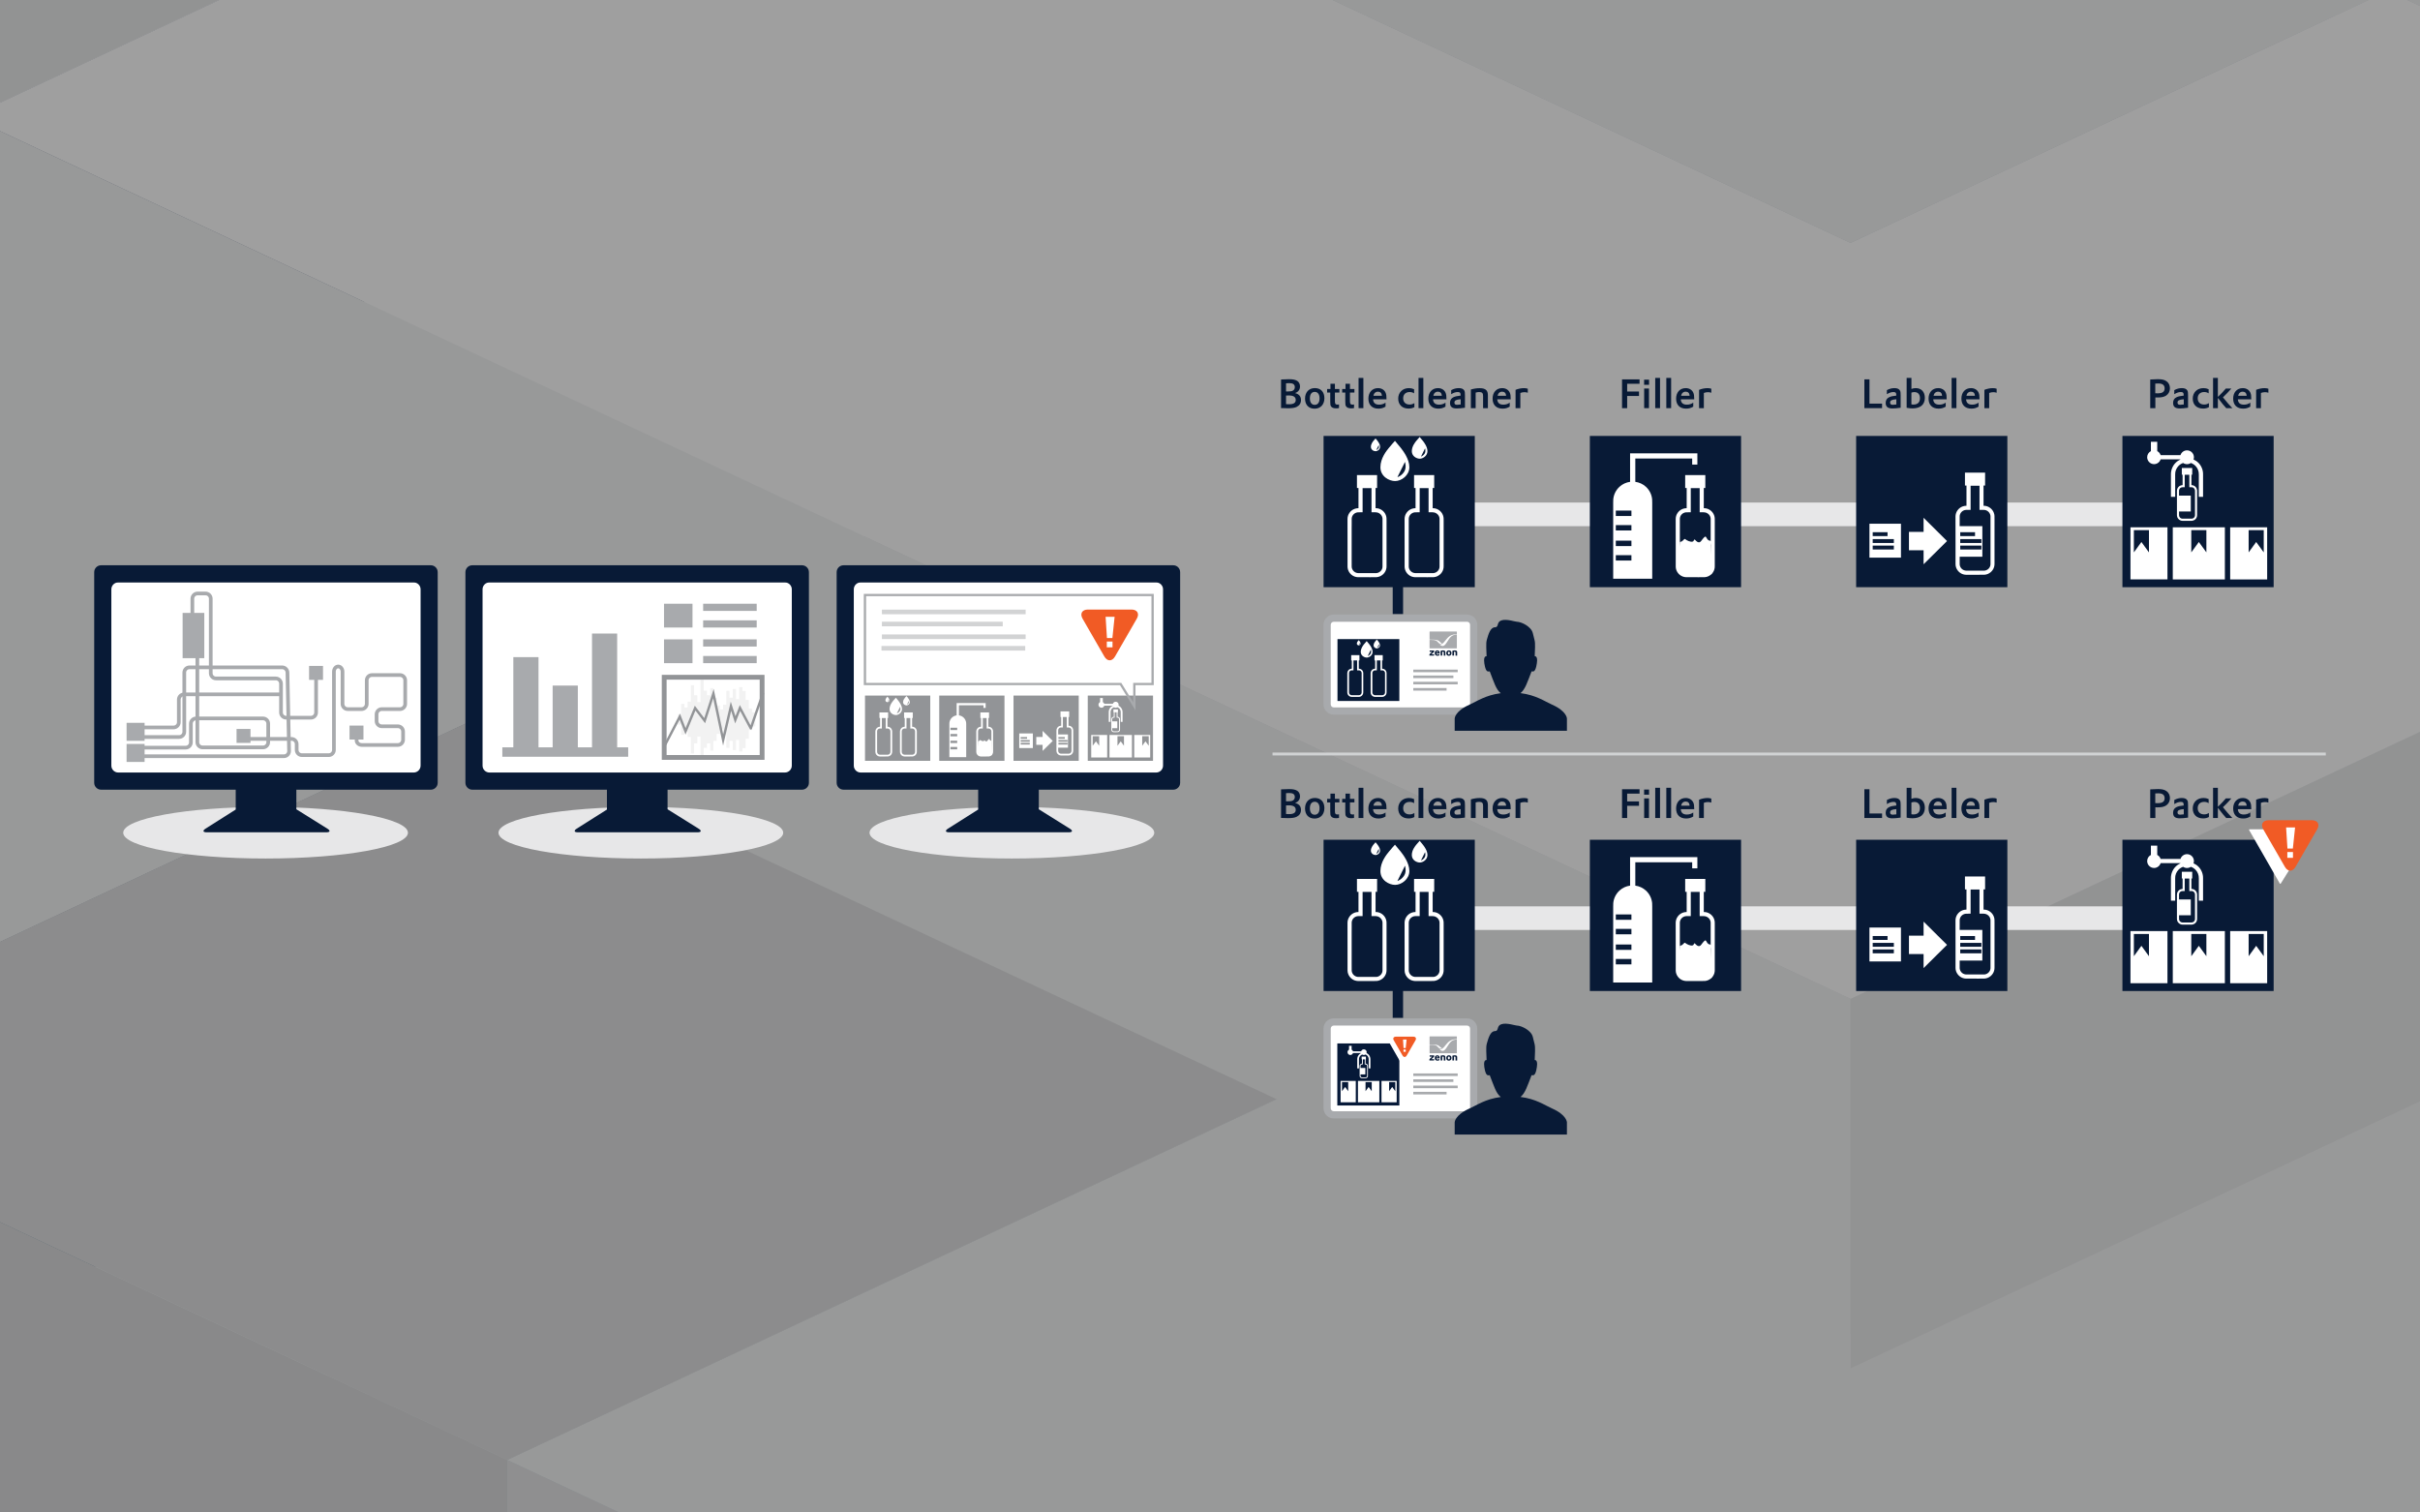 <?xml version="1.0" encoding="UTF-8"?>
<svg xmlns="http://www.w3.org/2000/svg" xmlns:xlink="http://www.w3.org/1999/xlink" viewBox="0 0 840 525">
  <rect x="0" y="0" width="840" height="525" fill="#808080" stroke="none"/>
  <defs>
    <style>
      .cls-1 {
        stroke-linejoin: round;
        stroke-width: 1.28px;
      }

      .cls-1, .cls-2, .cls-3, .cls-4, .cls-5, .cls-6, .cls-7, .cls-8 {
        fill: none;
      }

      .cls-1, .cls-2, .cls-5 {
        stroke: #a8aaad;
      }

      .cls-9 {
        fill: #f2f2f2;
      }

      .cls-9, .cls-10, .cls-4, .cls-11, .cls-12, .cls-13, .cls-14, .cls-15, .cls-16, .cls-17, .cls-18, .cls-19, .cls-20, .cls-21, .cls-22, .cls-23, .cls-24, .cls-25, .cls-26, .cls-27, .cls-28, .cls-29, .cls-30 {
        stroke-width: 0px;
      }

      .cls-2 {
        stroke-width: .8px;
      }

      .cls-2, .cls-3, .cls-31, .cls-5, .cls-32, .cls-33, .cls-6, .cls-7, .cls-34 {
        stroke-miterlimit: 10;
      }

      .cls-35 {
        clip-path: url(#clippath-11);
      }

      .cls-3 {
        stroke: #f15b25;
        stroke-width: 1.59px;
      }

      .cls-36 {
        opacity: .3;
      }

      .cls-37 {
        clip-path: url(#clippath-2);
      }

      .cls-38 {
        clip-path: url(#clippath-13);
      }

      .cls-10 {
        fill: #002747;
      }

      .cls-39 {
        clip-path: url(#clippath-15);
      }

      .cls-40 {
        clip-path: url(#clippath-6);
      }

      .cls-41 {
        clip-path: url(#clippath-7);
      }

      .cls-11 {
        fill: #00092c;
      }

      .cls-42 {
        clip-path: url(#clippath-1);
      }

      .cls-43 {
        clip-path: url(#clippath-4);
      }

      .cls-12 {
        fill: #929497;
      }

      .cls-31 {
        fill: #d0d2d3;
        stroke: #d0d2d3;
        stroke-width: 1px;
      }

      .cls-5 {
        stroke-width: .9px;
      }

      .cls-44 {
        clip-path: url(#clippath-12);
      }

      .cls-13 {
        fill: #f15b25;
      }

      .cls-32 {
        stroke-width: .58px;
      }

      .cls-32, .cls-33, .cls-25, .cls-34 {
        fill: #fff;
      }

      .cls-32, .cls-7, .cls-8 {
        stroke: #929497;
      }

      .cls-33 {
        stroke: #081a36;
        stroke-width: 3.6px;
      }

      .cls-6 {
        stroke: #d2d3d4;
        stroke-width: 1.6px;
      }

      .cls-7 {
        stroke-width: 1.67px;
      }

      .cls-14 {
        fill: #001738;
      }

      .cls-15 {
        fill: #bcbec0;
      }

      .cls-16 {
        fill: #2c4665;
      }

      .cls-17 {
        fill: #061938;
      }

      .cls-45 {
        clip-path: url(#clippath-9);
      }

      .cls-46 {
        clip-path: url(#clippath);
      }

      .cls-18 {
        fill: #9d9fa2;
      }

      .cls-19 {
        fill: #8ba3b3;
      }

      .cls-20 {
        fill: #7c92a1;
      }

      .cls-8 {
        stroke-linecap: round;
        stroke-miterlimit: 100;
        stroke-width: .84px;
      }

      .cls-47 {
        clip-path: url(#clippath-3);
      }

      .cls-21 {
        fill: #a8aaad;
      }

      .cls-22 {
        fill: #e6e7e8;
      }

      .cls-23 {
        fill: #b1b3b6;
      }

      .cls-48 {
        clip-path: url(#clippath-8);
      }

      .cls-24 {
        fill: #a7a9ac;
      }

      .cls-49 {
        clip-path: url(#clippath-14);
      }

      .cls-50 {
        clip-path: url(#clippath-5);
      }

      .cls-26 {
        fill: #081a36;
      }

      .cls-51 {
        clip-path: url(#clippath-10);
      }

      .cls-34 {
        stroke: #091a36;
        stroke-width: 1.35px;
      }

      .cls-27 {
        fill: #e7e7e8;
      }

      .cls-28 {
        fill: #143755;
      }

      .cls-29 {
        fill: #c7c8ca;
      }

      .cls-30 {
        fill: #d1d3d4;
      }
    </style>
    <clipPath id="clippath">
      <rect class="cls-4" y="545" width="840" height="525"/>
    </clipPath>
    <clipPath id="clippath-1">
      <rect class="cls-4" x="0" y="465.91" width="840" height="635.36"/>
    </clipPath>
    <clipPath id="clippath-2">
      <rect class="cls-4" x="0" y="465.91" width="840" height="635.36"/>
    </clipPath>
    <clipPath id="clippath-3">
      <rect class="cls-4" x="0" y="465.91" width="840" height="635.36"/>
    </clipPath>
    <clipPath id="clippath-4">
      <rect class="cls-4" x="-663.32" y="-332.89" width="2611.37" height="2110.31"/>
    </clipPath>
    <clipPath id="clippath-5">
      <rect class="cls-4" y="-545" width="840" height="525"/>
    </clipPath>
    <clipPath id="clippath-6">
      <rect class="cls-4" x="0" y="-624.09" width="840" height="635.36"/>
    </clipPath>
    <clipPath id="clippath-7">
      <rect class="cls-4" x="0" y="-624.09" width="840" height="635.36"/>
    </clipPath>
    <clipPath id="clippath-8">
      <rect class="cls-4" x="0" y="-624.09" width="840" height="635.36"/>
    </clipPath>
    <clipPath id="clippath-9">
      <rect class="cls-4" x="-663.32" y="-1422.89" width="2611.37" height="2110.31"/>
    </clipPath>
    <clipPath id="clippath-10">
      <rect class="cls-4" width="840" height="525"/>
    </clipPath>
    <clipPath id="clippath-11">
      <rect class="cls-4" x="0" y="-79.09" width="840" height="635.36"/>
    </clipPath>
    <clipPath id="clippath-12">
      <rect class="cls-4" x="0" y="-79.09" width="840" height="635.36"/>
    </clipPath>
    <clipPath id="clippath-13">
      <rect class="cls-4" x="0" y="-79.09" width="840" height="635.36"/>
    </clipPath>
    <clipPath id="clippath-14">
      <rect class="cls-4" x="-663.32" y="-877.89" width="2611.37" height="2110.31"/>
    </clipPath>
    <clipPath id="clippath-15">
      <path class="cls-4" d="M-409.87-256.86c162.28-119.57,213.31-232.26,213.31-232.26v232.26h-213.31Z"/>
    </clipPath>
  </defs>
  <g id="Hintergrund">
    <g class="cls-46">
      <g id="Artwork_1" data-name="Artwork 1">
        <g class="cls-42">
          <g class="cls-37">
            <g class="cls-47">
              <g class="cls-36">
                <g class="cls-43">
                  <polygon class="cls-24" points="1388.46 774.44 1295.2 730.71 1201.93 686.97 1108.67 643.22 1015.41 599.5 922.14 555.76 828.89 512.02 735.63 468.29 642.36 424.54 549.1 468.29 455.83 512.02 362.57 555.76 269.31 599.5 176.04 643.22 269.31 686.97 362.57 730.71 455.83 774.44 549.1 730.71 642.36 686.97 735.63 643.22 828.89 686.97 922.14 730.71 1015.41 774.44 922.14 818.17 828.89 861.91 922.14 905.65 1015.41 949.38 1108.67 993.12 1201.93 949.38 1295.2 905.65 1388.46 861.91 1481.73 818.17 1388.46 774.44"/>
                  <polygon class="cls-11" points="642.37 308.24 735.63 351.99 828.9 395.71 828.9 523.96 735.63 480.23 642.37 436.5 549.1 392.75 549.1 264.5 642.37 308.24"/>
                  <polygon class="cls-10" points="922.16 351.99 1015.41 308.24 1108.69 264.51 1108.69 392.75 1015.41 436.5 922.16 480.24 828.9 523.96 828.9 395.71 922.16 351.99"/>
                  <polygon class="cls-10" points="362.58 351.99 455.84 308.24 549.1 264.51 549.1 392.75 455.84 436.5 362.58 480.24 269.31 523.96 269.31 395.71 362.58 351.99"/>
                  <polygon class="cls-11" points="-103.74 483.2 -10.48 526.92 82.8 570.66 176.05 614.41 176.05 742.65 82.8 698.91 -10.48 655.17 -103.74 611.44 -197 567.71 -197 439.45 -103.74 483.2"/>
                  <polygon class="cls-10" points="269.31 570.67 362.58 526.92 455.84 483.2 455.84 611.45 362.58 655.17 269.31 698.91 176.06 742.65 176.06 614.4 269.31 570.67"/>
                  <polygon class="cls-28" points="362.58 439.45 455.84 483.2 455.84 611.44 362.58 567.7 269.31 523.96 269.31 395.71 362.58 439.45"/>
                  <polygon class="cls-15" points="269.31 395.71 362.58 351.99 455.84 308.25 549.1 264.5 642.37 308.25 735.63 351.99 828.9 395.71 922.16 351.99 1015.42 308.25 1108.69 264.5 1201.95 308.25 1295.22 351.99 1388.47 395.71 1481.73 439.45 1575 483.2 1668.26 526.92 1575 570.67 1481.73 614.4 1388.47 658.13 1295.22 701.88 1201.95 658.13 1108.69 614.4 1015.42 658.13 922.16 614.4 828.9 570.67 735.63 526.92 642.37 570.67 549.1 614.4 455.84 570.67 362.58 526.92 455.84 483.2 362.58 439.45 269.31 395.71"/>
                  <polygon class="cls-30" points="-290.26 483.2 -383.52 526.92 -476.8 570.67 -570.05 614.4 -663.32 658.13 -570.05 701.87 -476.8 745.62 -383.52 789.34 -290.26 833.08 -197 876.82 -103.73 920.55 -10.48 876.82 82.8 833.08 176.06 789.34 269.31 745.62 362.59 701.87 455.84 658.13 549.1 614.4 455.84 570.67 362.59 526.92 269.31 570.67 176.06 614.4 82.8 570.67 -10.48 526.92 -103.73 483.2 -197 439.45 -290.26 483.2"/>
                  <polygon class="cls-22" points="-103.74 395.71 -10.48 351.99 82.8 308.25 176.05 264.5 269.31 220.77 362.58 177.04 455.84 133.3 549.1 89.56 642.37 45.83 735.63 89.56 828.9 133.3 922.16 177.04 1015.41 220.77 1108.69 264.5 1015.41 308.25 922.16 351.99 828.9 395.71 735.63 351.99 642.37 308.25 549.1 264.5 455.84 308.25 362.58 351.99 269.31 395.71 362.58 439.45 455.84 483.2 362.58 526.92 269.31 570.67 176.05 614.4 82.8 570.67 -10.48 526.92 -103.74 483.2 -197 439.45 -103.74 395.71"/>
                  <polygon class="cls-11" points="642.36 -70.48 549.1 -26.74 455.83 16.99 455.83 145.24 549.1 101.51 642.36 57.77 735.63 14.03 735.63 -114.22 642.36 -70.48"/>
                  <polygon class="cls-10" points="362.57 -26.74 269.31 -70.48 176.04 -114.22 176.04 14.03 269.31 57.77 362.57 101.51 455.83 145.24 455.83 16.99 362.57 -26.74"/>
                  <polygon class="cls-10" points="922.14 -26.74 828.89 -70.48 735.63 -114.22 735.63 14.03 828.89 57.77 922.14 101.51 1015.41 145.24 1015.41 16.99 922.14 -26.74"/>
                  <polygon class="cls-10" points="1015.42 191.94 922.15 148.2 828.88 104.48 828.88 232.72 922.15 276.45 1015.42 320.19 1108.67 363.93 1108.67 235.68 1015.42 191.94"/>
                  <polygon class="cls-28" points="922.14 60.73 828.89 104.47 828.89 232.72 922.14 188.98 1015.41 145.24 1015.41 16.99 922.14 60.73"/>
                  <polygon class="cls-28" points="828.89 191.94 735.63 235.68 735.63 363.93 828.89 320.19 922.14 276.45 922.14 148.2 828.89 191.94"/>
                  <polygon class="cls-16" points="642.36 191.94 549.1 148.2 549.1 276.45 642.36 320.19 735.63 363.93 735.63 235.68 642.36 191.94"/>
                  <polygon class="cls-28" points="455.83 191.94 362.57 235.68 269.31 279.41 269.31 407.66 362.57 363.93 455.83 320.19 549.1 276.45 549.1 148.2 455.83 191.94"/>
                  <polygon class="cls-16" points="269.31 279.41 269.31 407.66 176.04 363.93 176.04 235.68 269.31 279.41"/>
                  <polygon class="cls-28" points="82.78 279.41 -10.49 323.15 -10.49 451.4 82.78 407.66 176.04 363.93 176.04 235.68 82.78 279.41"/>
                  <polygon class="cls-22" points="1015.42 16.99 922.15 -26.73 828.88 -70.48 735.63 -114.22 642.36 -70.48 549.1 -26.73 455.83 16.99 362.57 -26.73 269.31 -70.48 176.04 -114.22 82.78 -70.48 -10.49 -26.73 -103.74 16.99 -197.01 60.73 -290.28 104.47 -383.54 148.2 -290.28 191.94 -197.01 235.68 -103.74 279.41 -10.49 323.15 82.78 279.41 176.04 235.68 269.31 279.41 362.57 235.68 455.83 191.94 549.1 148.2 642.36 191.94 735.63 235.68 828.88 191.94 922.15 148.2 828.88 104.47 922.15 60.73 1015.42 16.99"/>
                  <polygon class="cls-10" points="1295.2 498.1 1201.93 454.36 1108.67 410.62 1015.42 366.89 922.15 323.15 828.89 279.41 735.63 235.68 735.63 363.93 828.89 407.66 922.15 451.4 1015.42 495.14 1108.67 538.87 1201.93 582.61 1295.2 626.35 1388.46 670.08 1388.46 541.83 1295.2 498.1"/>
                  <polygon class="cls-15" points="1388.46 104.47 1295.2 148.2 1201.93 191.94 1108.67 235.68 1015.42 191.94 922.14 148.2 828.89 191.94 735.63 235.68 828.89 279.41 922.14 323.15 1015.42 366.89 1108.67 410.62 1201.93 454.36 1295.2 498.1 1388.46 541.83 1481.73 498.1 1574.99 454.36 1668.25 410.62 1761.52 366.89 1854.78 323.15 1948.05 279.41 1854.78 235.68 1761.52 191.94 1668.25 148.2 1574.99 104.47 1481.73 60.73 1388.46 104.47"/>
                  <polygon class="cls-20" points="362.57 323.15 269.31 279.41 269.31 407.66 362.57 451.4 455.83 495.14 455.83 366.89 362.57 323.15"/>
                  <polygon class="cls-20" points="549.1 585.57 455.83 541.83 362.57 498.1 269.31 454.36 269.31 582.61 362.57 626.35 455.83 670.08 549.1 713.82 642.36 757.56 642.36 629.31 549.1 585.57"/>
                  <polygon class="cls-14" points="362.57 410.63 269.3 454.36 176.04 498.1 82.77 541.84 -10.49 585.57 -10.49 713.82 82.77 670.09 176.04 626.35 269.3 582.61 362.57 538.88 455.83 495.14 455.83 366.89 362.57 410.63"/>
                  <polygon class="cls-15" points="-476.79 191.94 -570.07 235.69 -663.32 279.41 -570.07 323.15 -476.79 366.89 -383.54 410.62 -290.28 454.36 -197.01 498.1 -103.75 541.83 -10.49 585.57 82.78 541.83 176.04 498.1 269.31 454.36 362.57 410.62 455.83 366.89 362.57 323.15 269.31 279.41 176.04 235.69 82.78 279.41 -10.49 323.15 -103.75 279.41 -197.01 235.69 -290.28 191.94 -383.54 148.2 -476.79 191.94"/>
                  <polygon class="cls-22" points="1015.42 629.31 922.15 585.57 828.88 541.83 735.63 585.57 642.36 629.31 549.1 585.57 455.83 541.83 362.57 498.1 269.31 454.36 176.04 498.1 82.78 541.83 -10.49 585.57 82.78 629.31 176.04 673.04 269.31 716.78 362.57 760.52 455.83 804.25 549.1 847.99 642.36 891.73 735.63 847.99 828.88 804.25 922.15 760.52 1015.42 716.78 1108.67 673.04 1015.42 629.31"/>
                  <polygon class="cls-30" points="1295.2 498.1 1201.93 454.36 1108.67 410.62 1015.42 366.89 922.15 323.15 828.89 279.41 735.63 235.68 642.36 191.94 549.1 148.2 455.83 191.94 362.57 235.68 269.31 279.41 362.57 323.15 455.83 366.89 362.57 410.62 269.31 454.36 362.57 498.1 455.83 541.83 549.1 585.57 642.36 629.31 735.63 585.57 828.89 541.83 922.15 585.57 1015.42 629.31 1108.67 673.04 1201.93 629.31 1295.2 585.57 1388.46 541.83 1295.2 498.1"/>
                  <polygon class="cls-24" points="642.36 -332.89 549.1 -289.16 455.83 -245.43 362.57 -201.69 269.31 -157.94 176.04 -114.22 269.31 -70.48 362.57 -26.73 455.83 16.99 549.1 -26.73 642.36 -70.48 735.63 -114.22 828.89 -70.48 922.14 -26.73 1015.41 16.99 922.14 60.73 828.89 104.47 922.14 148.2 1015.41 191.94 1108.67 235.68 1201.93 191.94 1295.2 148.2 1388.46 104.47 1481.73 60.73 1388.46 16.99 1295.2 -26.73 1201.93 -70.48 1108.67 -114.22 1015.41 -157.94 922.14 -201.69 828.89 -245.43 735.63 -289.16 642.36 -332.89 642.36 -332.89"/>
                </g>
              </g>
            </g>
          </g>
        </g>
      </g>
    </g>
    <g class="cls-50">
      <g id="Artwork_1-2" data-name="Artwork 1">
        <g class="cls-40">
          <g class="cls-41">
            <g class="cls-48">
              <g class="cls-36">
                <g class="cls-45">
                  <polygon class="cls-10" points="1015.42 -140.62 922.15 -184.35 828.88 -228.08 828.88 -99.83 922.15 -56.11 1015.42 -12.37 1108.67 31.37 1108.67 -96.88 1015.42 -140.62"/>
                  <polygon class="cls-28" points="828.89 -140.62 735.63 -96.88 735.63 31.37 828.89 -12.37 922.14 -56.11 922.14 -184.35 828.89 -140.62"/>
                  <polygon class="cls-16" points="642.36 -140.62 549.1 -184.35 549.1 -56.11 642.36 -12.37 735.63 31.37 735.63 -96.88 642.36 -140.62"/>
                  <polygon class="cls-28" points="455.83 -140.62 362.57 -96.88 269.31 -53.15 269.31 75.1 362.57 31.37 455.83 -12.37 549.1 -56.11 549.1 -184.35 455.83 -140.62"/>
                  <polygon class="cls-16" points="269.31 -53.15 269.31 75.1 176.04 31.38 176.04 -96.87 269.31 -53.15"/>
                  <polygon class="cls-28" points="82.78 -53.15 -10.49 -9.41 -10.49 118.84 82.78 75.1 176.04 31.38 176.04 -96.87 82.78 -53.15"/>
                  <polygon class="cls-10" points="1295.2 165.54 1201.93 121.8 1108.67 78.06 1015.42 34.33 922.15 -9.41 828.89 -53.15 735.63 -96.87 735.63 31.38 828.89 75.1 922.15 118.84 1015.42 162.58 1108.67 206.31 1201.93 250.05 1295.2 293.79 1388.46 337.52 1388.46 209.27 1295.2 165.54"/>
                  <polygon class="cls-15" points="1388.46 -228.09 1295.2 -184.35 1201.93 -140.62 1108.67 -96.88 1015.42 -140.62 922.14 -184.35 828.89 -140.62 735.63 -96.88 828.89 -53.15 922.14 -9.41 1015.42 34.33 1108.67 78.06 1201.93 121.8 1295.2 165.54 1388.46 209.27 1481.73 165.54 1574.99 121.8 1668.25 78.06 1761.52 34.33 1854.78 -9.41 1948.05 -53.15 1854.78 -96.88 1761.52 -140.62 1668.25 -184.35 1574.99 -228.09 1481.73 -271.83 1388.46 -228.09"/>
                  <polygon class="cls-20" points="362.57 -9.41 269.31 -53.15 269.31 75.1 362.57 118.84 455.83 162.58 455.83 34.33 362.57 -9.41"/>
                  <polygon class="cls-20" points="269.31 250.05 362.57 293.8 455.83 337.52 549.1 381.26 642.36 425 642.36 296.75 549.1 253.01 455.83 209.27 362.57 165.54 269.31 121.8 269.31 250.05"/>
                  <polygon class="cls-19" points="735.63 253.01 642.36 296.75 642.36 425 735.63 381.26 828.88 337.52 828.88 209.27 735.63 253.01"/>
                  <polygon class="cls-20" points="828.89 337.52 922.15 381.26 1015.42 425 1108.67 468.73 1108.67 340.48 1015.42 296.75 922.15 253.01 828.89 209.27 828.89 337.52"/>
                  <polygon class="cls-14" points="362.57 78.07 269.3 121.8 176.04 165.54 82.77 209.29 -10.49 253.01 -10.49 381.26 82.77 337.53 176.04 293.79 269.3 250.05 362.57 206.32 455.83 162.58 455.83 34.33 362.57 78.07"/>
                  <polygon class="cls-15" points="-476.79 -140.62 -570.07 -96.87 -663.32 -53.15 -570.07 -9.41 -476.79 34.33 -383.54 78.06 -290.28 121.8 -197.01 165.55 -103.75 209.27 -10.49 253.01 82.78 209.27 176.04 165.55 269.31 121.8 362.57 78.06 455.83 34.33 362.57 -9.41 269.31 -53.15 176.04 -96.87 82.78 -53.15 -10.49 -9.41 -103.75 -53.15 -197.01 -96.87 -290.28 -140.62 -383.54 -184.36 -476.79 -140.62"/>
                  <polygon class="cls-29" points="1015.42 384.22 922.15 427.96 828.89 471.69 735.63 515.43 642.36 559.17 642.36 687.42 735.63 643.68 828.89 599.94 922.15 556.21 1015.42 512.47 1108.67 468.73 1108.67 340.48 1015.42 384.22"/>
                  <polygon class="cls-15" points="-10.49 381.26 82.78 425 176.04 468.73 269.31 512.47 362.57 556.21 455.83 599.94 549.1 643.68 642.36 687.42 642.36 559.17 549.1 515.43 455.83 471.69 362.57 427.96 269.31 384.22 176.04 340.48 82.78 296.75 -10.49 253.01 -10.49 381.26"/>
                  <polygon class="cls-30" points="176.04 165.54 82.78 209.27 -10.49 253.01 82.78 296.75 176.04 340.48 269.31 384.22 362.57 427.96 455.83 471.69 549.1 515.43 642.36 559.17 735.63 515.43 828.89 471.69 922.14 427.96 1015.42 384.22 1108.67 340.48 1015.42 296.75 922.14 253.01 828.89 209.27 735.63 253.01 642.36 296.75 549.1 253.01 455.83 209.27 362.57 165.54 269.31 121.8 176.04 165.54"/>
                  <polygon class="cls-24" points="1295.2 165.54 1201.93 121.8 1108.67 78.06 1015.42 34.33 922.15 -9.41 828.89 -53.15 735.63 -96.87 642.36 -140.62 549.1 -184.36 455.83 -140.62 362.57 -96.87 269.31 -53.15 362.57 -9.41 455.83 34.33 362.57 78.06 269.31 121.8 362.57 165.54 455.83 209.27 549.1 253.01 642.36 296.75 735.63 253.01 828.89 209.27 922.15 253.01 1015.42 296.75 1108.67 340.48 1201.93 296.75 1295.2 253.01 1388.46 209.27 1295.2 165.54"/>
                  <polygon class="cls-20" points="735.63 -125.71 828.9 -169.45 922.16 -213.18 1015.42 -256.92 1015.42 -128.67 922.16 -84.93 828.9 -41.2 735.63 2.54 642.37 46.28 642.37 -81.97 735.63 -125.71"/>
                  <polygon class="cls-19" points="549.1 -125.71 642.37 -81.97 642.37 46.28 549.1 2.54 455.84 -41.2 455.84 -169.45 549.1 -125.71"/>
                  <polygon class="cls-18" points="-10.47 -125.71 82.79 -81.97 176.06 -38.24 176.06 90.01 82.79 46.28 -10.47 2.54 -103.73 -41.2 -103.73 -169.45 -10.47 -125.71"/>
                  <polygon class="cls-20" points="269.31 -81.97 362.58 -125.71 455.84 -169.45 455.84 -41.2 362.58 2.54 269.31 46.28 176.06 90.01 176.06 -38.24 269.31 -81.97"/>
                  <polygon class="cls-14" points="922.16 -300.65 1015.43 -256.92 1108.69 -213.18 1201.96 -169.44 1295.22 -125.71 1295.22 2.54 1201.96 -41.19 1108.69 -84.93 1015.43 -128.67 922.16 -172.4 828.9 -216.14 828.9 -344.39 922.16 -300.65"/>
                  <polygon class="cls-23" points="269.31 5.5 362.58 49.24 455.84 92.97 549.1 136.71 642.37 180.45 642.37 308.7 549.1 264.96 455.84 221.22 362.58 177.49 269.31 133.75 176.06 90.01 176.06 -38.24 269.31 5.5"/>
                  <polygon class="cls-15" points="735.63 136.71 828.9 92.97 922.16 49.24 1015.42 5.5 1108.69 -38.24 1201.95 -81.97 1295.22 -125.71 1295.22 2.54 1201.95 46.28 1108.69 90.01 1015.42 133.75 922.16 177.49 828.9 221.22 735.63 264.96 642.37 308.7 642.37 180.45 735.63 136.71"/>
                  <polygon class="cls-30" points="269.31 -81.97 362.58 -125.71 455.84 -169.45 549.1 -125.71 642.37 -81.97 735.63 -125.71 828.9 -169.45 922.16 -213.18 1015.42 -256.92 1108.69 -213.18 1201.95 -169.45 1295.22 -125.71 1201.95 -81.97 1108.69 -38.24 1015.42 5.5 922.16 49.24 828.9 92.97 735.63 136.71 642.37 180.45 549.1 136.71 455.84 92.97 362.58 49.24 269.31 5.5 176.06 -38.24 269.31 -81.97"/>
                </g>
              </g>
            </g>
          </g>
        </g>
      </g>
    </g>
    <g class="cls-51">
      <g id="Artwork_1-3" data-name="Artwork 1">
        <g class="cls-35">
          <g class="cls-44">
            <g class="cls-38">
              <g class="cls-36">
                <g class="cls-49">
                  <polygon class="cls-11" points="642.36 141.97 549.1 185.71 455.83 229.43 455.83 357.68 549.1 313.95 642.36 270.21 735.63 226.48 735.63 98.22 642.36 141.97"/>
                  <polygon class="cls-10" points="362.57 185.71 269.31 141.97 176.04 98.22 176.04 226.48 269.31 270.22 362.57 313.95 455.83 357.68 455.83 229.43 362.57 185.71"/>
                  <polygon class="cls-10" points="922.14 185.71 828.89 141.97 735.63 98.22 735.63 226.48 828.89 270.22 922.14 313.95 1015.41 357.68 1015.41 229.43 922.14 185.71"/>
                  <polygon class="cls-10" points="1015.42 404.38 922.15 360.65 828.88 316.92 828.88 445.17 922.15 488.89 1015.42 532.63 1108.67 576.37 1108.67 448.12 1015.42 404.38"/>
                  <polygon class="cls-28" points="922.14 273.18 828.89 316.91 828.89 445.16 922.14 401.42 1015.41 357.68 1015.41 229.44 922.14 273.18"/>
                  <polygon class="cls-28" points="828.89 404.38 735.63 448.12 735.63 576.37 828.89 532.63 922.14 488.89 922.14 360.65 828.89 404.38"/>
                  <polygon class="cls-16" points="642.36 404.38 549.1 360.65 549.1 488.89 642.36 532.63 735.63 576.37 735.63 448.12 642.36 404.38"/>
                  <polygon class="cls-28" points="455.83 404.38 362.57 448.12 269.31 491.85 269.31 620.1 362.57 576.37 455.83 532.63 549.1 488.89 549.1 360.65 455.83 404.38"/>
                  <polygon class="cls-16" points="269.31 491.85 269.31 620.1 176.04 576.38 176.04 448.13 269.31 491.85"/>
                  <polygon class="cls-28" points="82.78 491.85 -10.49 535.59 -10.49 663.84 82.78 620.1 176.04 576.38 176.04 448.13 82.78 491.85"/>
                  <polygon class="cls-30" points="1015.42 229.44 922.15 185.71 828.88 141.97 735.63 98.22 642.36 141.97 549.1 185.71 455.83 229.44 362.57 185.71 269.31 141.97 176.04 98.22 82.78 141.97 -10.49 185.71 -103.74 229.44 -197.01 273.17 -290.28 316.91 -383.54 360.65 -290.28 404.38 -197.01 448.12 -103.74 491.85 -10.49 535.59 82.78 491.85 176.04 448.12 269.31 491.85 362.57 448.12 455.83 404.38 549.1 360.65 642.36 404.38 735.63 448.12 828.88 404.38 922.15 360.65 828.88 316.91 922.15 273.17 1015.42 229.44"/>
                  <polygon class="cls-10" points="1295.2 710.54 1201.93 666.8 1108.67 623.06 1015.42 579.33 922.15 535.59 828.89 491.85 735.63 448.13 735.63 576.38 828.89 620.1 922.15 663.84 1015.42 707.58 1108.67 751.31 1201.93 795.05 1295.2 838.79 1388.46 882.52 1388.46 754.27 1295.2 710.54"/>
                  <polygon class="cls-15" points="1388.46 316.91 1295.2 360.65 1201.93 404.38 1108.67 448.12 1015.42 404.38 922.14 360.65 828.89 404.38 735.63 448.12 828.89 491.85 922.14 535.59 1015.42 579.33 1108.67 623.06 1201.93 666.8 1295.2 710.54 1388.46 754.27 1481.73 710.54 1574.99 666.8 1668.25 623.06 1761.52 579.33 1854.78 535.59 1948.05 491.85 1854.78 448.12 1761.52 404.38 1668.25 360.65 1574.99 316.91 1481.73 273.17 1388.46 316.91"/>
                  <polygon class="cls-20" points="362.57 535.59 269.31 491.85 269.31 620.1 362.57 663.84 455.83 707.58 455.83 579.33 362.57 535.59"/>
                  <polygon class="cls-15" points="-476.79 404.38 -570.07 448.13 -663.32 491.85 -570.07 535.59 -476.79 579.33 -383.54 623.06 -290.28 666.8 -197.01 710.55 -103.75 754.27 -10.49 798.01 82.78 754.27 176.04 710.55 269.31 666.8 362.57 623.06 455.83 579.33 362.57 535.59 269.31 491.85 176.04 448.13 82.78 491.85 -10.49 535.59 -103.75 491.85 -197.01 448.13 -290.28 404.38 -383.54 360.64 -476.79 404.38"/>
                  <polygon class="cls-24" points="1295.2 710.54 1201.93 666.8 1108.67 623.06 1015.42 579.33 922.15 535.59 828.89 491.85 735.63 448.13 642.36 404.38 549.1 360.64 455.83 404.38 362.57 448.13 269.31 491.85 362.57 535.59 455.83 579.33 362.57 623.06 269.31 666.8 362.57 710.54 455.83 754.27 549.1 798.01 642.36 841.75 735.63 798.01 828.89 754.27 922.15 798.01 1015.42 841.75 1108.67 885.48 1201.93 841.75 1295.2 798.01 1388.46 754.27 1295.2 710.54"/>
                  <polygon class="cls-24" points="1388.46 229.44 1295.2 185.71 1201.93 141.97 1108.67 98.22 1015.41 54.5 922.14 10.76 828.89 -32.98 735.63 -76.71 642.36 -120.46 549.1 -76.71 455.83 -32.98 362.57 10.76 269.31 54.5 176.04 98.22 269.31 141.97 362.57 185.71 455.83 229.44 549.1 185.71 642.36 141.97 735.63 98.22 828.89 141.97 922.14 185.71 1015.41 229.44 922.14 273.17 828.89 316.91 922.14 360.65 1015.41 404.38 1108.67 448.12 1201.93 404.38 1295.2 360.65 1388.46 316.91 1481.73 273.17 1388.46 229.44"/>
                  <polygon class="cls-11" points="-103.74 -61.8 -10.48 -18.08 82.8 25.66 176.05 69.41 176.05 197.65 82.8 153.91 -10.48 110.17 -103.74 66.44 -197 22.71 -197 -105.55 -103.74 -61.8"/>
                  <polygon class="cls-10" points="269.31 25.67 362.58 -18.08 455.84 -61.8 455.84 66.45 362.58 110.17 269.31 153.91 176.06 197.65 176.06 69.4 269.31 25.67"/>
                  <polygon class="cls-28" points="362.58 -105.55 455.84 -61.8 455.84 66.44 362.58 22.7 269.31 -21.04 269.31 -149.29 362.58 -105.55"/>
                  <polygon class="cls-28" points="455.84 25.67 549.1 69.4 549.1 197.65 455.84 153.91 362.59 110.17 362.59 -18.08 455.84 25.67"/>
                  <polygon class="cls-16" points="642.37 25.67 735.63 -18.08 735.63 110.17 642.37 153.91 549.1 197.65 549.1 69.4 642.37 25.67"/>
                  <polygon class="cls-28" points="828.9 25.67 922.16 69.4 1015.42 113.13 1015.42 241.38 922.16 197.65 828.9 153.91 735.63 110.17 735.63 -18.08 828.9 25.67"/>
                  <polygon class="cls-15" points="269.31 -149.29 362.58 -193.01 455.84 -236.75 549.1 -280.5 642.37 -236.75 735.63 -193.01 828.9 -149.29 922.16 -193.01 1015.42 -236.75 1108.69 -280.5 1201.95 -236.75 1295.22 -193.01 1388.47 -149.29 1481.73 -105.55 1575 -61.8 1668.26 -18.08 1575 25.67 1481.73 69.4 1388.47 113.13 1295.22 156.88 1201.95 113.13 1108.69 69.4 1015.42 113.13 922.16 69.4 828.9 25.67 735.63 -18.08 642.37 25.67 549.1 69.4 455.84 25.67 362.58 -18.08 455.84 -61.8 362.58 -105.55 269.31 -149.29"/>
                  <polygon class="cls-10" points="-10.47 331.82 82.79 288.08 176.06 244.34 269.31 200.61 362.58 156.87 455.84 113.13 549.1 69.41 549.1 197.65 455.84 241.38 362.58 285.12 269.31 328.86 176.06 372.59 82.79 416.33 -10.47 460.07 -103.73 503.8 -103.73 375.55 -10.47 331.82"/>
                  <polygon class="cls-30" points="-290.26 -61.8 -383.52 -18.08 -476.8 25.67 -570.05 69.4 -663.32 113.13 -570.05 156.87 -476.8 200.62 -383.52 244.34 -290.26 288.08 -197 331.82 -103.73 375.55 -10.48 331.82 82.8 288.08 176.06 244.34 269.31 200.62 362.59 156.87 455.84 113.13 549.1 69.4 455.84 25.67 362.59 -18.08 269.31 25.67 176.06 69.4 82.8 25.67 -10.48 -18.08 -103.73 -61.8 -197 -105.55 -290.26 -61.8"/>
                  <polygon class="cls-20" points="922.16 156.87 1015.41 113.13 1015.41 241.38 922.16 285.12 828.9 328.86 828.9 200.61 922.16 156.87"/>
                  <polygon class="cls-20" points="735.63 419.29 828.9 375.55 922.16 331.82 1015.42 288.08 1015.42 416.33 922.16 460.07 828.9 503.8 735.63 547.54 642.37 591.28 642.37 463.03 735.63 419.29"/>
                  <polygon class="cls-19" points="549.1 419.29 642.37 463.03 642.37 591.28 549.1 547.54 455.84 503.8 455.84 375.55 549.1 419.29"/>
                  <polygon class="cls-18" points="-10.47 419.29 82.79 463.03 176.06 506.76 176.06 635.01 82.79 591.28 -10.47 547.54 -103.73 503.8 -103.73 375.55 -10.47 419.29"/>
                  <polygon class="cls-20" points="269.31 463.03 362.58 419.29 455.84 375.55 455.84 503.8 362.58 547.54 269.31 591.28 176.06 635.01 176.06 506.76 269.31 463.03"/>
                  <polygon class="cls-14" points="922.16 244.35 1015.43 288.08 1108.69 331.82 1201.96 375.56 1295.22 419.29 1295.22 547.54 1201.96 503.81 1108.69 460.07 1015.43 416.33 922.16 372.6 828.9 328.86 828.9 200.61 922.16 244.35"/>
                  <polygon class="cls-22" points="1575 25.66 1481.73 69.41 1388.47 113.13 1295.21 156.87 1201.94 113.13 1108.69 69.41 1015.41 113.13 922.16 156.87 828.9 200.61 922.16 244.34 1015.41 288.08 1108.69 331.82 1201.94 375.55 1295.21 419.29 1388.47 375.55 1481.73 331.82 1575 288.08 1668.26 244.34 1761.52 200.61 1854.79 156.87 1948.05 113.13 1854.79 69.41 1761.52 25.66 1668.26 -18.08 1575 25.66"/>
                  <polygon class="cls-23" points="269.31 550.5 362.58 594.24 455.84 637.97 549.1 681.71 642.37 725.45 642.37 853.7 549.1 809.96 455.84 766.22 362.58 722.49 269.31 678.75 176.06 635.01 176.06 506.76 269.31 550.5"/>
                  <polygon class="cls-15" points="735.63 681.71 828.9 637.97 922.16 594.24 1015.42 550.5 1108.69 506.76 1201.95 463.03 1295.22 419.29 1295.22 547.54 1201.95 591.28 1108.69 635.01 1015.42 678.75 922.16 722.49 828.9 766.22 735.63 809.96 642.37 853.7 642.37 725.45 735.63 681.71"/>
                  <polygon class="cls-30" points="269.31 463.03 362.58 419.29 455.84 375.55 549.1 419.29 642.37 463.03 735.63 419.29 828.9 375.55 922.16 331.82 1015.42 288.08 1108.69 331.82 1201.95 375.55 1295.22 419.29 1201.95 463.03 1108.69 506.76 1015.42 550.5 922.16 594.24 828.9 637.97 735.63 681.71 642.37 725.45 549.1 681.71 455.84 637.97 362.58 594.24 269.31 550.5 176.06 506.76 269.31 463.03"/>
                  <polygon class="cls-24" points="-10.47 331.82 82.79 288.08 176.06 244.34 269.31 200.61 362.58 156.87 455.84 113.13 549.1 69.41 642.37 25.66 735.63 -18.08 828.9 25.66 922.16 69.41 1015.41 113.13 922.16 156.87 828.9 200.61 922.16 244.34 1015.41 288.08 922.16 331.82 828.9 375.55 735.63 419.29 642.37 463.03 549.1 419.29 455.84 375.55 362.58 419.29 269.31 463.03 176.06 506.76 82.79 463.03 -10.47 419.29 -103.73 375.55 -10.47 331.82"/>
                  <polygon class="cls-22" points="-103.74 -149.29 -10.48 -193.01 82.8 -236.75 176.05 -280.5 269.31 -324.23 362.58 -367.96 455.84 -411.7 549.1 -455.44 642.37 -499.17 735.63 -455.44 828.9 -411.7 922.16 -367.96 1015.41 -324.23 1108.69 -280.5 1015.41 -236.75 922.16 -193.01 828.9 -149.29 735.63 -193.01 642.37 -236.75 549.1 -280.5 455.84 -236.75 362.58 -193.01 269.31 -149.29 362.58 -105.55 455.84 -61.8 362.58 -18.08 269.31 25.67 176.05 69.4 82.8 25.67 -10.48 -18.08 -103.74 -61.8 -197 -105.55 -103.74 -149.29"/>
                  <polygon class="cls-10" points="1295.2 -46.9 1201.93 -90.64 1108.67 -134.38 1015.42 -178.11 922.15 -221.85 828.89 -265.59 735.63 -309.32 735.63 -181.07 828.89 -137.34 922.15 -93.6 1015.42 -49.86 1108.67 -6.13 1201.93 37.61 1295.2 81.35 1388.46 125.08 1388.46 -3.17 1295.2 -46.9"/>
                  <polygon class="cls-20" points="549.1 40.57 455.83 -3.17 362.57 -46.9 269.31 -90.64 269.31 37.61 362.57 81.35 455.83 125.08 549.1 168.82 642.36 212.56 642.36 84.31 549.1 40.57"/>
                  <polygon class="cls-19" points="735.63 40.57 642.36 84.31 642.36 212.56 735.63 168.82 828.88 125.08 828.88 -3.17 735.63 40.57"/>
                  <polygon class="cls-20" points="1015.42 84.31 922.15 40.57 828.88 -3.17 828.88 125.08 922.15 168.82 1015.42 212.56 1108.67 256.28 1108.67 128.04 1015.42 84.31"/>
                  <polygon class="cls-14" points="362.57 -134.37 269.3 -90.64 176.04 -46.9 82.77 -3.16 -10.49 40.57 -10.49 168.82 82.77 125.09 176.04 81.35 269.3 37.61 362.57 -6.12 455.83 -49.86 455.83 -178.11 362.57 -134.37"/>
                  <polygon class="cls-15" points="-476.79 -353.06 -570.07 -309.31 -663.32 -265.59 -570.07 -221.85 -476.79 -178.11 -383.54 -134.38 -290.28 -90.64 -197.01 -46.9 -103.75 -3.17 -10.49 40.57 82.78 -3.17 176.04 -46.9 269.31 -90.64 362.57 -134.38 455.83 -178.11 362.57 -221.85 269.31 -265.59 176.04 -309.31 82.78 -265.59 -10.49 -221.85 -103.75 -265.59 -197.01 -309.31 -290.28 -353.06 -383.54 -396.8 -476.79 -353.06"/>
                  <polygon class="cls-15" points="1015.42 171.78 922.15 215.52 828.88 259.25 735.63 302.99 642.36 346.73 642.36 474.98 735.63 431.24 828.88 387.5 922.15 343.77 1015.42 300.03 1108.67 256.29 1108.67 128.04 1015.42 171.78"/>
                  <polygon class="cls-30" points="549.1 302.99 455.83 259.25 362.57 215.52 269.31 171.78 176.04 128.04 82.78 84.31 -10.49 40.57 -10.49 168.82 82.78 212.56 176.04 256.29 269.31 300.03 362.57 343.77 455.83 387.5 549.1 431.24 642.36 474.98 642.36 346.73 549.1 302.99"/>
                  <polygon class="cls-22" points="1015.42 84.31 922.15 40.57 828.88 -3.17 735.63 40.57 642.36 84.31 549.1 40.57 455.83 -3.17 362.57 -46.9 269.31 -90.64 176.04 -46.9 82.78 -3.17 -10.49 40.57 82.78 84.31 176.04 128.04 269.31 171.78 362.57 215.52 455.83 259.25 549.1 302.99 642.36 346.73 735.63 302.99 828.88 259.25 922.15 215.52 1015.42 171.78 1108.67 128.04 1015.42 84.31"/>
                  <polygon class="cls-30" points="1295.2 -46.9 1201.93 -90.64 1108.67 -134.38 1015.42 -178.11 922.15 -221.85 828.89 -265.59 735.63 -309.32 642.36 -353.06 549.1 -396.8 455.83 -353.06 362.57 -309.32 269.31 -265.59 362.57 -221.85 455.83 -178.11 362.57 -134.38 269.31 -90.64 362.57 -46.9 455.83 -3.17 549.1 40.57 642.36 84.31 735.63 40.57 828.89 -3.17 922.15 40.57 1015.42 84.31 1108.67 128.04 1201.93 84.31 1295.2 40.57 1388.46 -3.17 1295.2 -46.9"/>
                </g>
              </g>
            </g>
          </g>
        </g>
      </g>
    </g>
  </g>
  <g id="Layer_2" data-name="Layer 2">
    <g class="cls-39">
      <g>
        <line class="cls-3" x1="67.01" y1="-307.32" x2="-245.36" y2="5.04"/>
        <line class="cls-3" x1="73.48" y1="-300.85" x2="-238.88" y2="11.52"/>
        <line class="cls-3" x1="79.96" y1="-294.37" x2="-232.4" y2="17.99"/>
        <line class="cls-3" x1="86.44" y1="-287.89" x2="-225.92" y2="24.47"/>
      </g>
    </g>
    <g>
      <g>
        <path class="cls-27" d="M141.6,289.05c0,4.94-22.12,8.95-49.42,8.95s-49.41-4.01-49.41-8.95,22.12-8.96,49.41-8.96,49.42,4.01,49.42,8.96Z"/>
        <g>
          <rect class="cls-25" x="36.49" y="202.13" width="111.83" height="67.45"/>
          <path class="cls-26" d="M149.55,196.21H35.09c-1.32,0-2.39,1.07-2.39,2.39v73.12c0,1.31,1.08,2.39,2.39,2.39h46.73v6.89l-10.46,6.62c-1.11.71-.94,1.28.37,1.28h41.55c1.31,0,1.48-.57.36-1.26l-10.77-6.73v-6.8h46.67c1.32,0,2.39-1.08,2.39-2.39v-73.12c0-1.32-1.07-2.39-2.39-2.39ZM145.99,265.76c0,1.31-1.07,2.39-2.39,2.39H41.04c-1.32,0-2.39-1.07-2.39-2.39v-61.21c0-1.31,1.07-2.39,2.39-2.39h102.56c1.31,0,2.39,1.08,2.39,2.39v61.21Z"/>
        </g>
        <g>
          <path class="cls-1" d="M46.09,252.5h14.17c1,0,1.81-.82,1.81-1.81v-7.86c0-1,.82-1.81,1.81-1.81h33.7"/>
          <path class="cls-1" d="M47.11,255.83h15.05c1,0,1.81-.82,1.81-1.81v-20.57c0-1,.82-1.81,1.81-1.81h32.15c1,0,1.83.81,1.85,1.81l.56,27.23c.02,1-.78,1.81-1.77,1.81h-51.56"/>
          <rect class="cls-21" x="43.94" y="250.9" width="6.25" height="6.25"/>
          <rect class="cls-21" x="43.94" y="258.23" width="6.25" height="6.25"/>
          <rect class="cls-21" x="107.28" y="231.15" width="4.84" height="4.84"/>
          <rect class="cls-21" x="82.11" y="253.03" width="4.84" height="4.84"/>
          <rect class="cls-21" x="121.32" y="251.86" width="4.84" height="4.84"/>
          <rect class="cls-21" x="63.39" y="212.75" width="7.52" height="15.71"/>
          <path class="cls-1" d="M48.77,259.51h15.68c1,0,1.81-.82,1.81-1.81v-6.52c0-1,.82-1.81,1.81-1.81h23.22c1,0,1.81.82,1.81,1.81v6.44c0,1-.82,1.81-1.81,1.81h-20.98c-1,0-1.81-.82-1.81-1.81v-34.53"/>
          <path class="cls-1" d="M66.77,214.31v-6.5c0-1,.82-1.81,1.81-1.81h2.77c1,0,1.81.82,1.81,1.81v25.87c0,1,.82,1.81,1.81,1.81h20.76c1,0,1.81.82,1.81,1.81v10.01c0,1,.82,1.81,1.81,1.81h8.56c1,0,1.81-.82,1.81-1.81v-12.78"/>
          <path class="cls-1" d="M85.94,256.48h15.23c1,0,1.81.82,1.81,1.81v2.02c0,1,.82,1.81,1.81,1.81h9.31c1,0,1.81-.82,1.81-1.81v-27.16c0-1,.67-1.81,1.49-1.81s1.49.82,1.49,1.81v11.18c0,1,.82,1.81,1.81,1.81h4.79c1,0,1.81-.82,1.81-1.81v-8.2c0-1,.82-1.81,1.81-1.81h9.73c1,0,1.81.82,1.81,1.81v8.2c0,1-.82,1.81-1.81,1.81h-6.32c-1,0-1.81.82-1.81,1.81v2.34c0,1,.82,1.81,1.81,1.81h5.58c1,0,1.81.82,1.81,1.81v2.87c0,1-.82,1.81-1.81,1.81h-12.5c-1,0-1.81-.7-1.81-1.54v-1.54"/>
        </g>
      </g>
      <g>
        <path class="cls-27" d="M271.86,289.05c0,4.94-22.12,8.95-49.42,8.95s-49.41-4.01-49.41-8.95,22.12-8.96,49.41-8.96,49.42,4.01,49.42,8.96Z"/>
        <g>
          <rect class="cls-25" x="165.35" y="202.13" width="111.83" height="67.45"/>
          <path class="cls-26" d="M278.4,196.21h-114.46c-1.32,0-2.39,1.07-2.39,2.39v73.12c0,1.31,1.08,2.39,2.39,2.39h46.73v6.89l-10.46,6.62c-1.11.71-.94,1.28.37,1.28h41.55c1.31,0,1.48-.57.36-1.26l-10.77-6.73v-6.8h46.67c1.31,0,2.39-1.08,2.39-2.39v-73.12c0-1.32-1.08-2.39-2.39-2.39ZM274.84,265.76c0,1.31-1.07,2.39-2.39,2.39h-102.56c-1.32,0-2.39-1.07-2.39-2.39v-61.21c0-1.31,1.07-2.39,2.39-2.39h102.56c1.31,0,2.39,1.08,2.39,2.39v61.21Z"/>
        </g>
        <polygon class="cls-21" points="214.22 259.41 214.22 219.91 205.49 219.91 205.49 259.41 200.57 259.41 200.57 237.97 191.83 237.97 191.83 259.41 186.92 259.41 186.92 228.1 178.18 228.1 178.18 259.41 174.36 259.41 174.36 262.68 218.05 262.68 218.05 259.41 214.22 259.41"/>
        <g>
          <rect class="cls-21" x="244.07" y="209.56" width="18.59" height="2.49"/>
          <rect class="cls-21" x="244.07" y="215.33" width="18.59" height="2.49"/>
          <rect class="cls-21" x="244.07" y="221.93" width="18.59" height="2.49"/>
          <rect class="cls-21" x="244.07" y="227.7" width="18.59" height="2.49"/>
          <rect class="cls-21" x="230.49" y="209.56" width="9.88" height="8.26"/>
          <rect class="cls-21" x="230.49" y="221.93" width="9.88" height="8.26"/>
        </g>
        <polygon class="cls-9" points="261.05 247.25 261.05 245.96 259.93 245.96 259.93 242.96 258.82 242.96 258.82 239.85 257.7 239.85 257.7 238.52 256.58 238.52 256.58 242.7 255.46 242.7 255.46 239.15 254.34 239.15 254.34 242.19 253.22 242.19 253.22 239.78 252.1 239.78 252.1 244.6 250.99 244.6 250.99 246.26 249.87 246.26 249.87 244.83 248.75 244.83 248.75 242.22 247.63 242.22 247.63 238.85 246.51 238.85 246.51 241.32 245.39 241.32 245.39 239.76 244.27 239.76 244.27 235.95 243.16 235.95 243.16 243.71 242.04 243.71 242.04 241.33 240.92 241.33 240.92 237.84 239.8 237.84 239.8 243.57 238.68 243.57 238.68 245.6 237.56 245.6 237.56 244.3 236.44 244.3 236.44 247.84 235.33 247.84 235.33 251.53 236.44 251.53 236.44 255.07 237.56 255.07 237.56 253.78 238.68 253.78 238.68 255.8 239.8 255.8 239.8 261.54 240.92 261.54 240.92 258.04 242.04 258.04 242.04 255.66 243.16 255.66 243.16 263.42 244.27 263.42 244.27 259.61 245.39 259.61 245.39 258.06 246.51 258.06 246.51 260.53 247.63 260.53 247.63 257.15 248.75 257.15 248.75 254.71 249.87 254.71 249.87 253.12 250.99 253.12 250.99 254.78 252.1 254.78 252.1 259.59 253.22 259.59 253.22 257.18 254.34 257.18 254.34 260.38 255.46 260.38 255.46 256.83 256.58 256.83 256.58 260.85 257.7 260.85 257.7 259.68 258.82 259.68 258.82 256.41 259.93 256.41 259.93 253.42 261.05 253.42 261.05 252.13 262.17 252.13 262.17 247.25 261.05 247.25"/>
        <rect class="cls-7" x="230.55" y="235.08" width="33.98" height="27.83"/>
        <path class="cls-8" d="M230.84,258.6l5.13-9.87,1.99,5.13,3.32-8.07,3.32,4.37,3.04-9.4,3.37,16.09,2.71-11.72,1.51,4.74,1.62-4.14s3.91,7.43,3.82,7.14c-.09-.29,4.14-12.1,4.14-12.1"/>
      </g>
      <g>
        <path class="cls-27" d="M400.65,289.05c0,4.94-22.12,8.95-49.42,8.95s-49.41-4.01-49.41-8.95,22.12-8.96,49.41-8.96,49.42,4.01,49.42,8.96Z"/>
        <g>
          <rect class="cls-25" x="294.2" y="202.13" width="111.83" height="67.45"/>
          <path class="cls-26" d="M407.26,196.21h-114.46c-1.32,0-2.39,1.07-2.39,2.39v73.12c0,1.31,1.08,2.39,2.39,2.39h46.73v6.89l-10.46,6.62c-1.11.71-.94,1.28.37,1.28h41.55c1.31,0,1.48-.57.36-1.26l-10.77-6.73v-6.8h46.67c1.32,0,2.39-1.08,2.39-2.39v-73.12c0-1.32-1.07-2.39-2.39-2.39ZM403.7,265.76c0,1.31-1.07,2.39-2.39,2.39h-102.56c-1.32,0-2.39-1.07-2.39-2.39v-61.21c0-1.31,1.07-2.39,2.39-2.39h102.56c1.31,0,2.39,1.08,2.39,2.39v61.21Z"/>
        </g>
        <g>
          <rect class="cls-12" x="300.25" y="241.44" width="22.65" height="22.65"/>
          <path class="cls-25" d="M308.07,252.87h-.64v-3.62h-1.33v3.62h-.38c-.11,0-.29,0-.31,0-.1,0-.2.02-.3.06-.19.07-.36.2-.48.36-.12.16-.18.36-.18.57v.79s0,.65,0,.65v4.58s0,1.1,0,1.1c0,.41.28.79.67.93.1.03.2.05.3.06h2.74c.41-.03.78-.33.88-.73.03-.1.04-.19.04-.31v-6.74c0-.13,0-.28,0-.38,0-.1-.03-.2-.06-.29-.14-.38-.53-.66-.94-.65ZM307.32,262.59c-.24,0-.48,0-.73,0h-.79c-.14,0-.25,0-.41,0-.16,0-.32-.04-.48-.09-.62-.21-1.07-.83-1.07-1.49v-3.18s0-3.17,0-3.17v-.79c0-.33.11-.65.3-.92.19-.27.46-.48.77-.59.15-.05.32-.09.47-.1h.11v-3.03h-.23v-1.94h3.01v1.94h-.23v3.02h.03c.66,0,1.29.43,1.51,1.05.06.16.1.32.1.48.01.16,0,.27,0,.41v6.74c0,.14-.01.32-.06.48-.17.63-.77,1.12-1.42,1.17-.31,0-.6,0-.88,0Z"/>
          <path class="cls-25" d="M316.62,252.87h-.64v-3.62h-1.33v3.62h-.38c-.11,0-.3,0-.31,0-.1,0-.21.02-.3.06-.19.07-.36.2-.48.36-.12.16-.18.36-.18.57v.79s0,.65,0,.65v4.58s0,1.1,0,1.1c0,.41.28.79.67.93.1.03.2.05.3.06h2.74c.41-.03.78-.33.88-.73.03-.1.04-.19.04-.31v-6.74c0-.13,0-.28,0-.38,0-.1-.02-.2-.06-.29-.14-.38-.53-.66-.94-.65ZM315.87,262.59c-.24,0-.48,0-.73,0h-.79c-.14,0-.25,0-.41,0-.16,0-.32-.04-.48-.09-.62-.21-1.07-.83-1.07-1.49v-3.18s0-3.17,0-3.17v-.79c0-.33.11-.65.3-.92.19-.27.46-.48.77-.59.15-.05.32-.09.48-.1h.1v-3.03h-.23v-1.94h3.02v1.94h-.23v3.02h.03c.66,0,1.29.43,1.51,1.05.06.16.09.32.1.48,0,.16,0,.27,0,.41v6.74c0,.14-.01.32-.06.48-.17.63-.77,1.12-1.42,1.17-.31,0-.6,0-.88,0Z"/>
          <path class="cls-25" d="M311.83,243.24c-.35-.44-.88-1.06-.88-1.06,0,0-.61.67-.92,1.06-.3.38-1.26,1.51-1.26,2.89s1.31,2.07,2.2,2.07c.96,0,2.13-.86,2.13-2.08s-.93-2.44-1.28-2.88ZM312.36,246.74c-.39.69-1.05.87-1.05.87l1.14-2.29s.26.8-.09,1.41Z"/>
          <path class="cls-25" d="M315.12,242.17c-.19-.24-.48-.57-.48-.57,0,0-.33.36-.5.57-.16.21-.68.82-.68,1.56s.71,1.12,1.19,1.12c.52,0,1.15-.46,1.15-1.12s-.5-1.32-.69-1.56ZM315.4,244.06c-.21.37-.57.47-.57.47l.61-1.23s.14.43-.05.76Z"/>
          <path class="cls-25" d="M308.31,242.15c-.11-.14-.28-.34-.28-.34,0,0-.19.21-.29.34-.1.12-.4.48-.4.92s.42.66.7.66c.3,0,.68-.27.68-.66s-.3-.77-.41-.91ZM308.48,243.26c-.12.22-.33.28-.33.28l.36-.72s.08.25-.03.45Z"/>
        </g>
        <g>
          <rect class="cls-12" x="326.02" y="241.44" width="22.64" height="22.65"/>
          <path class="cls-25" d="M343.11,252.87h-.64v-3.62h-1.33v3.62h-.38c-.11,0-.29,0-.31,0-.1,0-.21.02-.3.06-.19.07-.36.2-.47.36-.12.16-.18.36-.18.57v.79s0,.65,0,.65v4.58s0,1.1,0,1.1c0,.41.28.79.67.93.09.03.19.05.29.06h2.74c.41-.03.78-.33.88-.73.03-.1.04-.19.04-.31v-6.74c0-.13,0-.28,0-.38,0-.1-.03-.2-.06-.29-.14-.38-.53-.66-.94-.65ZM342.36,262.59c-.24,0-.48,0-.73,0h-.79c-.13,0-.25,0-.41,0-.16,0-.32-.04-.48-.09-.62-.21-1.08-.83-1.08-1.49v-3.18s0-3.17,0-3.17v-.79c0-.33.11-.65.3-.92.19-.27.46-.48.77-.59.15-.05.32-.09.48-.1h.1v-3.03h-.23v-1.94h3.01v1.94h-.23v3.02h.03c.66,0,1.29.43,1.51,1.05.06.16.09.32.1.48,0,.16,0,.27,0,.41v6.74c0,.14-.01.32-.06.48-.17.63-.77,1.12-1.42,1.17-.31,0-.6,0-.89,0Z"/>
          <path class="cls-25" d="M342.13,245.73v-1.69h-10.07v4.27c-.59.08-1.14.33-1.58.73-.53.48-.88,1.17-.94,1.88-.02.18-.01.36-.01.52v11.37h5.85v-11.37c0-.16,0-.34-.01-.52-.07-.72-.41-1.4-.94-1.88-.43-.4-.99-.65-1.58-.73v-3.49h8.52v.91h.78ZM332.25,260.1h-2.34v-.81h2.34v.81ZM332.25,257.92h-2.34v-.81h2.34v.81ZM332.25,255.59h-2.34v-.81h2.34v.81ZM332.25,253.42h-2.34v-.81h2.34v.81Z"/>
          <path class="cls-25" d="M339.5,257.3s.26.03.52-.26c.25-.29.19-.19.51,0,.32.19.97.4,1.06.04.1-.36.27.09.54.22s.42.06.61-.2c.19-.26.52-.7.65-.57.13.13.22.55.63.59.41.04.1.66.1.66l.27,3.47-.13.87-2.02.11h-2.5l-.51-1.36.28-3.56Z"/>
        </g>
        <g>
          <rect class="cls-12" x="351.8" y="241.44" width="22.64" height="22.65"/>
          <path class="cls-25" d="M370.91,252.51h-.64v-3.62h-1.33v3.62h-.38c-.11,0-.29,0-.31,0-.1,0-.2.02-.3.06-.19.07-.36.2-.47.36-.12.16-.18.36-.18.57v.79s0,.65,0,.65h3.4v4.58h-3.4v1.1c0,.41.28.79.67.93.09.03.2.05.3.06h2.74c.41-.03.78-.33.88-.73.03-.1.04-.19.04-.31v-6.74c0-.13,0-.28,0-.38,0-.1-.03-.2-.06-.29-.14-.38-.53-.66-.94-.65ZM370.16,262.23c-.24,0-.48,0-.73,0h-.79c-.14,0-.25,0-.41,0-.16,0-.32-.04-.47-.09-.62-.21-1.07-.83-1.07-1.49v-3.18s0-3.17,0-3.17v-.79c0-.33.11-.65.3-.92.19-.27.46-.48.77-.58.15-.05.32-.09.48-.1h.1v-3.03h-.23v-1.94h3.01v1.94h-.23v3.02h.03c.66,0,1.29.43,1.51,1.05.06.15.1.32.1.48,0,.16,0,.27,0,.41v6.74c0,.14-.01.32-.06.48-.17.63-.77,1.12-1.42,1.17-.31,0-.6,0-.88,0Z"/>
          <line class="cls-32" x1="367.38" y1="256.14" x2="369.6" y2="256.14"/>
          <line class="cls-32" x1="367.38" y1="257.17" x2="370.55" y2="257.17"/>
          <line class="cls-32" x1="367.38" y1="258.15" x2="370.55" y2="258.15"/>
          <polygon class="cls-25" points="359.7 255.8 361.89 255.8 361.89 253.69 365.41 257.18 361.89 260.65 361.89 258.55 359.7 258.55 359.7 255.8"/>
          <rect class="cls-25" x="353.79" y="254.58" width="4.72" height="5.08"/>
          <line class="cls-32" x1="354.28" y1="256.14" x2="356.5" y2="256.14"/>
          <line class="cls-32" x1="354.28" y1="257.17" x2="357.44" y2="257.17"/>
          <line class="cls-32" x1="354.28" y1="258.15" x2="357.44" y2="258.15"/>
        </g>
        <g>
          <rect class="cls-12" x="377.57" y="241.44" width="22.65" height="22.65"/>
          <g>
            <path class="cls-25" d="M387.92,249.12h-.33v-1.87h-.69v1.87h-.19c-.06,0-.15,0-.16,0-.05,0-.11.01-.15.03-.1.04-.19.1-.25.19-.06.09-.09.19-.09.29v.41s0,.34,0,.34h1.76v2.37h-1.76v.57c0,.21.14.41.34.48.05.02.1.03.15.03h1.41c.21-.02.4-.17.46-.38.02-.05.02-.1.02-.16v-3.48c0-.07,0-.15,0-.2,0-.05-.01-.1-.03-.15-.07-.2-.27-.34-.48-.34ZM387.53,254.15c-.12,0-.25,0-.37,0h-.41c-.07,0-.13,0-.21,0-.08,0-.17-.02-.25-.05-.32-.11-.55-.43-.55-.77v-1.64s0-1.64,0-1.64v-.41c0-.17.06-.34.16-.47.1-.14.24-.25.4-.3.08-.03.16-.05.25-.05h.05v-1.57h-.12v-1h1.56v1h-.12v1.56h.02c.34,0,.67.22.78.54.03.08.05.16.05.25,0,.08,0,.14,0,.21v3.48c0,.07,0,.17-.03.25-.09.33-.4.58-.74.6-.16,0-.31,0-.46,0Z"/>
            <path class="cls-25" d="M388.97,245.48c.45.45.7,1.12.68,1.74v3.34h-.63v-3.34c.01-.49-.17-.95-.5-1.29-.19-.2-.43-.35-.69-.44-.17.11-.37.18-.58.18s-.42-.07-.58-.18c-.26.09-.5.24-.69.44-.33.34-.51.8-.5,1.29v3.34h-.63v-3.34c-.02-.62.23-1.28.68-1.74.21-.22.47-.39.75-.52,0,0,0,0,0-.02h-2.97c-.14.42-.52.72-.98.72-.57,0-1.04-.47-1.04-1.04,0-.4.23-.74.56-.92v-1.4h.95v1.4c.24.12.42.34.51.6h2.97c.13-.42.52-.72.98-.72.57,0,1.03.46,1.03,1.03,0,.12-.02.23-.06.33.28.13.54.3.75.52Z"/>
          </g>
          <path class="cls-25" d="M390.14,258.87v-3.33h-2.26v3.33l1.13-1.55,1.13,1.55ZM385.11,255.12h7.8v7.8h-7.8v-7.8Z"/>
          <path class="cls-25" d="M399.24,255.12h-5.54v7.8h5.54v-7.8ZM397.6,257.32l-1.13,1.55v-3.33h2.26v3.33l-1.13-1.55Z"/>
          <path class="cls-25" d="M378.77,262.92h5.54v-7.8h-5.54v7.8ZM379.28,258.87v-3.33h2.26v3.33l-1.13-1.55-1.13,1.55Z"/>
        </g>
        <polygon class="cls-2" points="400.08 206.54 300.23 206.54 300.23 237.43 388.98 237.43 393.74 245.17 393.74 237.43 400.08 237.43 400.08 206.54"/>
        <line class="cls-6" x1="306.11" y1="212.41" x2="356.01" y2="212.41"/>
        <line class="cls-6" x1="306.11" y1="221.02" x2="356.01" y2="221.02"/>
        <line class="cls-6" x1="306.11" y1="216.6" x2="348.06" y2="216.6"/>
        <line class="cls-6" x1="305.96" y1="225.02" x2="355.86" y2="225.02"/>
        <g>
          <path class="cls-13" d="M381.49,211.58h11.25c2.03,0,2.86,1.44,1.84,3.19l-1.94,3.37c-1.01,1.75-2.67,4.63-3.68,6.38l-1.94,3.37c-1.01,1.75-2.67,1.75-3.68,0l-1.94-3.37c-1.01-1.76-2.67-4.63-3.68-6.38l-1.94-3.37c-1.01-1.75-.18-3.19,1.84-3.19h3.89Z"/>
          <path class="cls-25" d="M384.18,222.68h1.98v2.02h-1.98v-2.02ZM383.76,214.09h3.13l-.77,7.37h-1.89l-.47-7.37Z"/>
        </g>
      </g>
      <g>
        <g>
          <g>
            <path class="cls-21" d="M512.77,384.67c0,1.96-1.59,3.55-3.54,3.55h-46.28c-1.96,0-3.55-1.59-3.55-3.55v-27.64c0-1.95,1.6-3.54,3.55-3.54h46.28c1.95,0,3.54,1.59,3.54,3.54v27.64Z"/>
            <path class="cls-25" d="M510.27,384.67v-27.64c0-.57-.46-1.04-1.03-1.04h-46.28c-.58,0-1.05.47-1.05,1.04v27.64c0,.58.47,1.05,1.05,1.05h46.28c.57,0,1.03-.47,1.03-1.05Z"/>
          </g>
          <g>
            <path class="cls-21" d="M505.69,359.87c0-.07-.06-.13-.13-.13h-.14s-4.46,0-4.46,0h-4.62c-.07,0-.13.06-.13.13v.14s0,2.54,0,2.54c1,0,2.22-.03,2.95.29.45.2.86.84,1.31.94h0s.02,0,.02.01c0,0,0,.01,0,.01h0c-.89.58-1.14-.24-1.64-.63-.16-.13-.35-.25-.56-.33-.54-.21-1.39-.17-2.08-.17v2.8c0,.07.06.13.13.13h9.22c.07,0,.13-.06.13-.13v-.14s0-4.49,0-4.49c-1.89,0-2.48,1.14-3.24,2.3-.32.48-1.02,1.83-1.88,1.63-.28-.06-.46-.19-.64-.36-.06-.06-.12-.14-.18-.2h0s0,0,0-.01c0,0,0,0,0,0,.74.07,1.15-.4,1.52-.79.24-.25.45-.54.67-.83.86-1.08,1.83-1.9,3.75-1.87h0v-.81Z"/>
            <g>
              <path class="cls-26" d="M496.26,366.34h1.54c.01.08.01.12.01.18,0,.27-.05.33-.53.73-.29.24-.38.33-.46.41h.97v.45h-1.63c0-.08-.01-.12-.01-.17,0-.28.08-.4.46-.72l.17-.14c.13-.11.15-.14.24-.22.04-.04.05-.05.07-.07h-.84v-.45Z"/>
              <path class="cls-26" d="M498.55,367.4c.02.22.19.34.48.34.22,0,.43-.06.6-.17v.43c-.21.11-.44.17-.67.17-.6,0-.95-.34-.95-.93s.36-.94.9-.94.82.33.82.91c0,.03,0,.08,0,.14v.04h-1.17ZM499.21,367.01c-.02-.2-.12-.31-.31-.31s-.32.12-.35.31h.65Z"/>
              <path class="cls-26" d="M500.06,366.43c.33-.09.61-.13.88-.13s.49.07.62.19c.12.12.15.25.15.53v1.1h-.56v-1.08c0-.22-.07-.3-.27-.3-.07,0-.14,0-.26.04v1.33h-.56v-1.7Z"/>
              <path class="cls-26" d="M502.93,366.3c.56,0,.9.35.9.92s-.36.95-.92.95-.91-.35-.91-.92.36-.96.93-.96ZM502.92,367.72c.21,0,.34-.18.34-.49s-.12-.49-.34-.49c-.22,0-.35.18-.35.49s.13.49.34.49Z"/>
              <path class="cls-26" d="M504.14,366.43c.33-.09.6-.13.88-.13s.5.07.62.19c.12.12.15.25.15.53v1.1h-.56v-1.08c0-.22-.07-.3-.27-.3-.08,0-.15,0-.26.04v1.33h-.56v-1.7Z"/>
            </g>
          </g>
        </g>
        <g>
          <rect class="cls-17" x="464.19" y="362.19" width="21.54" height="21.54"/>
          <g>
            <path class="cls-25" d="M474.03,369.49h-.32v-1.78h-.66v1.78h-.18c-.05,0-.15,0-.15,0-.05,0-.1.01-.15.03-.09.03-.18.1-.23.18-.06.08-.09.18-.09.28v.39s0,.32,0,.32h1.67v2.25h-1.67v.54c0,.2.14.39.33.45.05.02.1.03.15.03h1.35c.2-.02.38-.17.43-.36.02-.05.02-.1.02-.15v-3.31c0-.06,0-.14,0-.19,0-.05-.01-.1-.03-.14-.07-.19-.26-.32-.46-.32ZM473.66,374.27c-.12,0-.23,0-.36,0h-.39c-.07,0-.12,0-.2,0-.08,0-.16-.02-.24-.04-.3-.11-.53-.41-.53-.74v-1.56s0-1.56,0-1.56v-.39c0-.16.05-.32.15-.45.09-.13.23-.23.38-.29.08-.03.16-.04.23-.05h.05v-1.49h-.11v-.95h1.48v.95h-.11v1.49h.02c.32,0,.63.21.74.52.03.08.05.16.05.24,0,.08,0,.13,0,.2v3.31c0,.07,0,.16-.03.23-.08.31-.38.55-.7.57-.15,0-.3,0-.44,0Z"/>
            <path class="cls-25" d="M475.03,366.03c.43.43.66,1.06.65,1.65v3.17h-.6v-3.17c.01-.47-.16-.9-.47-1.23-.18-.19-.41-.33-.66-.42-.16.11-.35.17-.55.17s-.39-.06-.55-.17c-.25.09-.48.23-.66.42-.32.33-.49.76-.48,1.23v3.17h-.6v-3.17c-.02-.59.22-1.22.65-1.65.2-.21.45-.38.71-.5,0,0,0,0,0-.01h-2.83c-.13.4-.5.68-.93.68-.55,0-.98-.44-.98-.98,0-.38.22-.71.53-.87v-1.33h.9v1.33c.23.12.4.32.48.57h2.83c.13-.4.49-.68.93-.68.55,0,.99.44.99.98,0,.11-.02.22-.06.32.27.12.51.29.71.5Z"/>
          </g>
          <path class="cls-25" d="M476.14,378.77v-3.17h-2.15v3.17l1.07-1.48,1.08,1.48ZM471.36,375.2h7.42v7.42h-7.42v-7.42Z"/>
          <path class="cls-25" d="M484.8,375.2h-5.27v7.42h5.27v-7.42ZM483.24,377.29l-1.07,1.48v-3.17h2.15v3.17l-1.08-1.48Z"/>
          <path class="cls-25" d="M465.33,382.62h5.27v-7.42h-5.27v7.42ZM465.82,378.77v-3.17h2.15v3.17l-1.07-1.48-1.08,1.48Z"/>
        </g>
        <line class="cls-5" x1="490.56" y1="373.05" x2="505.98" y2="373.05"/>
        <line class="cls-5" x1="490.56" y1="375.1" x2="504.48" y2="375.1"/>
        <line class="cls-5" x1="490.56" y1="377.27" x2="505.98" y2="377.27"/>
        <line class="cls-5" x1="490.56" y1="379.44" x2="502.12" y2="379.44"/>
      </g>
      <path class="cls-26" d="M538.71,384.75c-2.54-1.13-5.54-3.31-10.94-3.99,1.63-1.26,2.4-3.85,3.79-7.39.02-.05.04-.11.06-.16.31.06.63.05.86-.09.65-.41,1.04-2.62,1.06-3.7.02-1.62-.79-1.46-.79-1.46,0,0-.02,0-.04,0,0-.13.01-.26.01-.39,0-1.46.3-3.93-.09-5.31-.58-2.08-.47-2.86-1.53-3.99-1.51-1.6-3.7-2.28-4.57-2.28-.6,0-3.59-1.09-5.4-.47-1.76.6-.78,2.39-2.22,2.39-1.55,0-2.25,2.29-2.83,4.36-.38,1.34-.09,3.78-.09,5.3,0,.13,0,.25.01.38-.04.01-.07.02-.07.02,0,0-.81-.16-.79,1.46.01,1.08.41,3.3,1.06,3.7.24.15.57.15.89.09.02.06.04.12.07.17,1.41,3.57,2.12,6.15,3.77,7.39-5.35.69-8.33,2.86-10.85,3.98-5.12,2.28-5.15,4.81-5.15,4.81v4.25h38.96v-4.25s-.02-2.54-5.17-4.82Z"/>
      <rect class="cls-27" x="468.43" y="314.6" width="309.05" height="8.2"/>
      <g>
        <rect class="cls-26" x="459.42" y="291.49" width="52.49" height="52.5"/>
        <path class="cls-25" d="M477.55,317.99h-1.49v-8.39h-3.09v8.39h-.87c-.25.01-.68,0-.71.01-.24.01-.47.05-.69.14-.44.16-.83.46-1.1.84-.27.38-.42.84-.42,1.31v1.83s-.01,1.51-.01,1.51v10.63s.01,2.55.01,2.55c0,.95.65,1.84,1.54,2.15.22.07.45.13.68.14h6.35c.95-.07,1.81-.78,2.05-1.69.07-.23.08-.44.08-.71v-15.62c0-.3.01-.65,0-.88-.02-.23-.06-.46-.15-.68-.33-.88-1.23-1.52-2.17-1.51ZM475.8,340.53c-.56,0-1.1-.01-1.68-.01h-1.84c-.32,0-.59.01-.95,0-.38-.01-.75-.09-1.1-.21-1.44-.49-2.49-1.93-2.49-3.46v-7.37s-.01-7.36-.01-7.36v-1.84c.01-.76.25-1.51.69-2.12.44-.62,1.06-1.1,1.78-1.36.36-.13.74-.21,1.1-.22h.24v-7.02h-.53v-4.48h6.99v4.48h-.53v7.01h.07c1.52-.02,2.98,1,3.5,2.43.14.36.22.74.23,1.12.02.38.01.63.01.96v15.62c0,.34-.03.75-.14,1.1-.4,1.47-1.78,2.6-3.3,2.71-.73.02-1.39.02-2.05.02Z"/>
        <path class="cls-25" d="M497.36,317.99h-1.49v-8.39h-3.09v8.39h-.87c-.25.01-.68,0-.71.01-.24.01-.47.05-.69.14-.44.16-.83.46-1.1.84-.27.38-.42.84-.42,1.31v1.83s0,1.51,0,1.51v10.63s0,2.55,0,2.55c0,.95.65,1.84,1.54,2.15.22.07.45.13.68.14h6.34c.95-.07,1.81-.78,2.05-1.69.07-.23.08-.44.08-.71v-15.62c0-.3.01-.65,0-.88-.02-.23-.06-.46-.15-.68-.33-.88-1.23-1.52-2.18-1.51ZM495.61,340.53c-.56,0-1.1-.01-1.68-.01h-1.84c-.32,0-.59.01-.95,0-.38-.01-.75-.09-1.1-.21-1.44-.49-2.49-1.93-2.49-3.46v-7.37s-.01-7.36-.01-7.36v-1.84c.01-.76.25-1.51.69-2.12.44-.62,1.06-1.1,1.78-1.36.36-.13.74-.21,1.1-.22h.24v-7.02h-.52v-4.48h6.99v4.48h-.53v7.01h.07c1.52-.02,2.98,1,3.5,2.43.14.36.22.74.23,1.12.02.38.01.63.01.96v15.62c0,.34-.03.75-.14,1.1-.4,1.47-1.78,2.6-3.3,2.71-.72.02-1.39.02-2.05.02Z"/>
        <path class="cls-25" d="M486.24,295.66c-.81-1.02-2.04-2.46-2.04-2.46,0,0-1.41,1.56-2.13,2.46-.71.88-2.92,3.5-2.92,6.7s3.03,4.79,5.11,4.79c2.23,0,4.94-1.99,4.94-4.82s-2.16-5.65-2.96-6.67ZM487.48,303.77c-.9,1.59-2.43,2.03-2.43,2.03l2.63-5.3s.61,1.85-.2,3.27Z"/>
        <path class="cls-25" d="M493.87,293.18c-.44-.55-1.1-1.33-1.1-1.33,0,0-.76.84-1.15,1.33-.38.48-1.57,1.89-1.57,3.62s1.64,2.59,2.76,2.59c1.2,0,2.67-1.07,2.67-2.6s-1.17-3.05-1.6-3.61ZM494.54,297.56c-.49.86-1.31,1.1-1.31,1.1l1.42-2.86s.33,1-.11,1.76Z"/>
        <path class="cls-25" d="M478.11,293.14c-.26-.33-.65-.78-.65-.78,0,0-.45.5-.68.78-.22.28-.93,1.11-.93,2.13s.96,1.52,1.62,1.52c.71,0,1.57-.63,1.57-1.53s-.69-1.8-.94-2.12ZM478.5,295.71c-.29.51-.77.64-.77.64l.84-1.68s.19.59-.06,1.04Z"/>
      </g>
      <g>
        <rect class="cls-26" x="551.85" y="291.49" width="52.49" height="52.5"/>
        <path class="cls-25" d="M591.46,317.99h-1.49v-8.39h-3.09v8.39h-.87c-.25.01-.68,0-.71.01-.24.01-.47.05-.69.14-.44.16-.83.46-1.1.84-.27.38-.42.84-.42,1.31v1.83s0,1.51,0,1.51v10.63s0,2.55,0,2.55c0,.95.65,1.84,1.54,2.15.22.07.45.13.68.14h6.35c.94-.07,1.81-.78,2.05-1.69.07-.23.08-.44.08-.71v-15.62c0-.3.01-.65,0-.88-.02-.23-.06-.46-.15-.68-.33-.88-1.23-1.52-2.18-1.51ZM589.72,340.53c-.56,0-1.1-.01-1.68-.01h-1.84c-.32,0-.59.01-.95,0-.38-.01-.75-.09-1.1-.21-1.44-.49-2.49-1.93-2.49-3.46v-7.37s-.01-7.36-.01-7.36v-1.84c.01-.76.25-1.51.69-2.12.44-.62,1.06-1.1,1.78-1.36.36-.13.74-.21,1.1-.22h.24v-7.02h-.52v-4.48h6.99v4.48h-.53v7.01h.07c1.52-.02,2.98,1,3.5,2.43.14.36.22.74.23,1.12.02.38.01.63.01.96v15.62c0,.34-.03.75-.14,1.1-.4,1.47-1.78,2.6-3.3,2.71-.72.02-1.39.02-2.05.02Z"/>
        <path class="cls-25" d="M589.17,301.43v-3.92h-23.35v9.9c-1.35.18-2.65.77-3.65,1.69-1.24,1.12-2.04,2.7-2.19,4.37-.04.42-.03.83-.03,1.21v26.36h13.55v-26.36c0-.38.01-.78-.03-1.21-.15-1.66-.95-3.25-2.19-4.37-1.01-.92-2.3-1.51-3.65-1.69v-8.1h19.74v2.11h1.81ZM566.28,334.74h-5.42v-1.87h5.42v1.87ZM566.28,329.71h-5.42v-1.87h5.42v1.87ZM566.28,324.3h-5.42v-1.87h5.42v1.87ZM566.28,319.27h-5.42v-1.87h5.42v1.87Z"/>
        <path class="cls-25" d="M583.07,328.26s.61.07,1.21-.6c.6-.67.45-.45,1.19,0,.74.45,2.23.92,2.46.09.22-.83.63.21,1.25.51.61.3.98.15,1.42-.46.45-.61,1.2-1.63,1.5-1.33.3.3.51,1.28,1.46,1.37.95.09.23,1.54.23,1.54l.62,8.04-.3,2.01-4.68.26h-5.8l-1.19-3.16.65-8.26Z"/>
      </g>
      <g>
        <rect class="cls-26" x="644.28" y="291.49" width="52.49" height="52.5"/>
        <path class="cls-25" d="M688.59,317.15h-1.49v-8.38h-3.09v8.38h-.87c-.25.01-.68,0-.71.01-.24.01-.47.05-.69.14-.44.16-.83.46-1.1.84-.27.38-.42.84-.42,1.31v1.83s-.01,1.51-.01,1.51h7.88v10.63h-7.87v2.55c0,.95.65,1.84,1.54,2.14.22.07.45.13.68.14h6.35c.95-.07,1.81-.78,2.05-1.69.07-.23.08-.44.08-.71v-15.62c0-.3.01-.65,0-.88-.02-.23-.06-.46-.15-.68-.32-.88-1.23-1.52-2.17-1.51ZM686.84,339.69c-.56,0-1.1-.01-1.68-.01h-1.84c-.32,0-.59.01-.95,0-.38-.01-.75-.09-1.1-.21-1.44-.5-2.49-1.93-2.49-3.46v-7.37s-.01-7.36-.01-7.36v-1.84c.01-.76.25-1.51.69-2.12.44-.62,1.06-1.1,1.78-1.36.36-.13.74-.21,1.1-.22h.24v-7.02h-.53v-4.49h6.99v4.49h-.54v7.01h.07c1.52-.02,2.98,1,3.5,2.43.14.36.22.74.23,1.12.02.38.01.63.01.96v15.62c0,.34-.03.75-.14,1.1-.4,1.47-1.78,2.61-3.3,2.71-.72.02-1.39.02-2.05.02Z"/>
        <line class="cls-34" x1="680.41" y1="325.58" x2="685.55" y2="325.58"/>
        <line class="cls-34" x1="680.41" y1="327.96" x2="687.75" y2="327.96"/>
        <line class="cls-34" x1="680.41" y1="330.23" x2="687.75" y2="330.23"/>
        <polygon class="cls-25" points="662.61 324.78 667.69 324.78 667.69 319.9 675.83 327.97 667.69 336.03 667.69 331.16 662.61 331.16 662.61 324.78"/>
        <rect class="cls-25" x="648.9" y="321.96" width="10.94" height="11.77"/>
        <line class="cls-34" x1="650.03" y1="325.58" x2="655.18" y2="325.58"/>
        <line class="cls-34" x1="650.03" y1="327.96" x2="657.37" y2="327.96"/>
        <line class="cls-34" x1="650.03" y1="330.23" x2="657.37" y2="330.23"/>
      </g>
      <g>
        <rect class="cls-26" x="736.71" y="291.49" width="52.49" height="52.5"/>
        <g>
          <path class="cls-25" d="M760.7,309.29h-.77v-4.34h-1.6v4.34h-.45c-.13,0-.35,0-.37,0-.12,0-.25.03-.36.07-.23.08-.43.24-.57.43-.14.2-.22.44-.22.68v.95s0,.78,0,.78h4.08v5.5h-4.07v1.32c0,.49.34.95.8,1.11.12.04.23.07.35.07h3.28c.49-.04.93-.41,1.06-.88.04-.12.04-.23.04-.37v-8.08c0-.16,0-.34,0-.46-.01-.12-.03-.24-.08-.35-.17-.46-.64-.79-1.12-.78ZM759.8,320.94c-.29,0-.57,0-.87,0h-.95c-.16,0-.3,0-.49,0-.2,0-.39-.05-.57-.11-.74-.26-1.29-1-1.29-1.79v-3.81s0-3.8,0-3.8v-.95c0-.39.13-.78.36-1.1.23-.32.55-.57.92-.7.18-.07.38-.11.57-.12h.12v-3.63h-.27v-2.32h3.61v2.32h-.28v3.62h.04c.79-.01,1.54.52,1.81,1.26.07.18.11.38.12.58.01.2,0,.33,0,.5v8.08c0,.17-.02.39-.07.57-.21.76-.92,1.34-1.71,1.4-.38,0-.72,0-1.06,0Z"/>
          <path class="cls-25" d="M763.13,300.86c1.04,1.06,1.62,2.59,1.57,4.03v7.74h-1.47v-7.74c.03-1.14-.39-2.21-1.16-3-.45-.46-1-.8-1.6-1.01-.39.26-.85.41-1.35.41s-.96-.15-1.34-.41c-.6.21-1.16.56-1.6,1.01-.77.8-1.2,1.86-1.16,3v7.74h-1.47v-7.74c-.04-1.44.53-2.97,1.58-4.03.49-.51,1.09-.92,1.73-1.21,0-.01,0-.02,0-.04h-6.89c-.31.97-1.21,1.67-2.27,1.67-1.33,0-2.4-1.08-2.4-2.4,0-.92.53-1.72,1.3-2.12v-3.23h2.2v3.23c.56.29.98.78,1.17,1.39h6.89c.31-.96,1.21-1.66,2.27-1.66,1.33,0,2.4,1.07,2.4,2.4,0,.27-.06.53-.14.77.65.29,1.25.7,1.74,1.21Z"/>
        </g>
        <path class="cls-25" d="M765.85,331.91v-7.72h-5.24v7.72l2.62-3.61,2.63,3.61ZM754.19,323.19h18.08v18.09h-18.08v-18.09Z"/>
        <path class="cls-25" d="M786.95,323.19h-12.84v18.09h12.84v-18.09ZM783.14,328.3l-2.62,3.61v-7.72h5.24v7.72l-2.62-3.61Z"/>
        <path class="cls-25" d="M739.5,341.28h12.84v-18.09h-12.84v18.09ZM740.68,331.91v-7.72h5.24v7.72l-2.62-3.61-2.62,3.61Z"/>
      </g>
      <path class="cls-25" d="M803.14,287.86c.18,0,.24.12.15.27l-11.62,18.55c-.09.15-.24.15-.33,0l-10.64-18.54c-.09-.15-.02-.28.16-.28h22.28Z"/>
      <line class="cls-33" x1="485.22" y1="343.68" x2="485.22" y2="353.31"/>
      <g>
        <g>
          <path class="cls-21" d="M512.77,244.5c0,1.96-1.59,3.55-3.54,3.55h-46.28c-1.96,0-3.55-1.59-3.55-3.55v-27.64c0-1.95,1.6-3.54,3.55-3.54h46.28c1.95,0,3.54,1.59,3.54,3.54v27.64Z"/>
          <path class="cls-25" d="M510.27,244.5v-27.64c0-.57-.46-1.04-1.03-1.04h-46.28c-.58,0-1.05.47-1.05,1.04v27.64c0,.58.47,1.05,1.05,1.05h46.28c.57,0,1.03-.47,1.03-1.05Z"/>
        </g>
        <g>
          <path class="cls-21" d="M505.69,219.33c0-.07-.06-.13-.13-.13h-.14s-4.46,0-4.46,0h-4.62c-.07,0-.13.06-.13.13v.14s0,2.54,0,2.54c1,0,2.22-.03,2.95.29.45.2.86.84,1.31.94h0s.02,0,.02.01c0,0,0,.01,0,.01h0c-.89.58-1.14-.24-1.64-.63-.16-.13-.35-.25-.56-.33-.54-.21-1.39-.18-2.08-.18v2.8c0,.07.06.13.13.13h9.22c.07,0,.13-.06.13-.13v-.14s0-4.49,0-4.49c-1.89,0-2.48,1.14-3.24,2.3-.32.48-1.02,1.83-1.88,1.63-.28-.06-.46-.19-.64-.36-.06-.06-.12-.14-.18-.2h0s0,0,0-.01c0,0,0,0,0,0,.74.07,1.15-.4,1.52-.79.24-.25.45-.54.67-.83.86-1.08,1.83-1.9,3.75-1.87h0v-.81Z"/>
          <g>
            <path class="cls-26" d="M496.26,225.8h1.54c.01.08.01.12.01.18,0,.27-.05.33-.53.73-.29.24-.38.33-.46.41h.97v.45h-1.63c0-.08-.01-.12-.01-.17,0-.28.08-.4.46-.72l.17-.14c.13-.11.15-.14.24-.22.04-.04.05-.05.07-.07h-.84v-.45Z"/>
            <path class="cls-26" d="M498.55,226.85c.02.22.19.34.48.34.22,0,.43-.06.6-.17v.43c-.21.11-.44.17-.67.17-.6,0-.95-.34-.95-.93s.36-.94.9-.94.82.33.82.91c0,.03,0,.08,0,.14v.04h-1.17ZM499.21,226.47c-.02-.2-.12-.31-.31-.31s-.32.12-.35.31h.65Z"/>
            <path class="cls-26" d="M500.06,225.89c.33-.09.61-.13.88-.13s.49.07.62.19c.12.12.15.25.15.53v1.1h-.56v-1.08c0-.22-.07-.3-.27-.3-.07,0-.14,0-.26.04v1.33h-.56v-1.7Z"/>
            <path class="cls-26" d="M502.93,225.76c.56,0,.9.35.9.92s-.36.95-.92.95-.91-.35-.91-.92.36-.96.93-.96ZM502.92,227.18c.21,0,.34-.18.34-.49s-.12-.49-.34-.49c-.22,0-.35.18-.35.49s.13.49.34.49Z"/>
            <path class="cls-26" d="M504.14,225.89c.33-.09.6-.13.88-.13s.5.07.62.19c.12.12.15.25.15.53v1.1h-.56v-1.08c0-.22-.07-.3-.27-.3-.08,0-.15,0-.26.04v1.33h-.56v-1.7Z"/>
          </g>
        </g>
      </g>
      <line class="cls-5" x1="490.56" y1="232.88" x2="505.98" y2="232.88"/>
      <line class="cls-5" x1="490.56" y1="234.93" x2="504.48" y2="234.93"/>
      <line class="cls-5" x1="490.56" y1="237.1" x2="505.98" y2="237.1"/>
      <line class="cls-5" x1="490.56" y1="239.27" x2="502.12" y2="239.27"/>
      <path class="cls-26" d="M538.71,244.58c-2.54-1.13-5.54-3.31-10.94-3.99,1.63-1.26,2.4-3.85,3.79-7.39.02-.05.04-.11.06-.16.31.06.63.05.86-.09.65-.41,1.04-2.62,1.06-3.7.02-1.62-.79-1.46-.79-1.46,0,0-.02,0-.04,0,0-.13.01-.26.01-.39,0-1.46.3-3.93-.09-5.31-.58-2.08-.47-2.86-1.53-3.99-1.51-1.6-3.7-2.28-4.57-2.28-.6,0-3.59-1.09-5.4-.47-1.76.6-.78,2.39-2.22,2.39-1.55,0-2.25,2.29-2.83,4.36-.38,1.34-.09,3.78-.09,5.3,0,.13,0,.25.01.38-.04.01-.07.02-.07.02,0,0-.81-.16-.79,1.46.01,1.08.41,3.3,1.06,3.7.24.15.57.15.89.09.02.06.04.12.07.17,1.41,3.57,2.12,6.15,3.77,7.39-5.35.69-8.33,2.86-10.85,3.98-5.12,2.28-5.15,4.81-5.15,4.81v4.25h38.96v-4.25s-.02-2.54-5.17-4.82Z"/>
      <rect class="cls-27" x="468.43" y="174.44" width="309.05" height="8.2"/>
      <g>
        <rect class="cls-26" x="459.42" y="151.32" width="52.49" height="52.5"/>
        <path class="cls-25" d="M477.55,177.82h-1.49v-8.39h-3.09v8.39h-.87c-.25.01-.68,0-.71.01-.24.01-.47.05-.69.14-.44.16-.83.46-1.1.84-.27.38-.42.84-.42,1.31v1.83s-.01,1.51-.01,1.51v10.63s.01,2.55.01,2.55c0,.95.65,1.84,1.54,2.15.22.07.45.13.68.14h6.35c.95-.07,1.81-.78,2.05-1.69.07-.23.08-.44.08-.71v-15.62c0-.3.01-.65,0-.88-.02-.23-.06-.46-.15-.68-.33-.88-1.23-1.52-2.17-1.51ZM475.8,200.36c-.56,0-1.1-.01-1.68-.01h-1.84c-.32,0-.59.01-.95,0-.38-.01-.75-.09-1.1-.21-1.44-.49-2.49-1.93-2.49-3.46v-7.37s-.01-7.36-.01-7.36v-1.84c.01-.76.25-1.51.69-2.12.44-.62,1.06-1.1,1.78-1.36.36-.13.74-.21,1.1-.22h.24v-7.02h-.53v-4.48h6.99v4.48h-.53v7.01h.07c1.52-.02,2.98,1,3.5,2.43.14.36.22.74.23,1.12.02.38.01.63.01.96v15.62c0,.34-.03.75-.14,1.1-.4,1.47-1.78,2.6-3.3,2.71-.73.02-1.39.02-2.05.02Z"/>
        <path class="cls-25" d="M497.36,177.82h-1.49v-8.39h-3.09v8.39h-.87c-.25.01-.68,0-.71.01-.24.01-.47.05-.69.14-.44.16-.83.46-1.1.84-.27.38-.42.84-.42,1.31v1.83s0,1.51,0,1.51v10.63s0,2.55,0,2.55c0,.95.65,1.84,1.54,2.15.22.07.45.13.68.14h6.34c.95-.07,1.81-.78,2.05-1.69.07-.23.08-.44.08-.71v-15.62c0-.3.01-.65,0-.88-.02-.23-.06-.46-.15-.68-.33-.88-1.23-1.52-2.18-1.51ZM495.61,200.36c-.56,0-1.1-.01-1.68-.01h-1.84c-.32,0-.59.01-.95,0-.38-.01-.75-.09-1.1-.21-1.44-.49-2.49-1.93-2.49-3.46v-7.37s-.01-7.36-.01-7.36v-1.84c.01-.76.25-1.51.69-2.12.44-.62,1.06-1.1,1.78-1.36.36-.13.74-.21,1.1-.22h.24v-7.02h-.52v-4.48h6.99v4.48h-.53v7.01h.07c1.52-.02,2.98,1,3.5,2.43.14.36.22.74.23,1.12.02.38.01.63.01.96v15.62c0,.34-.03.75-.14,1.1-.4,1.47-1.78,2.6-3.3,2.71-.72.02-1.39.02-2.05.02Z"/>
        <path class="cls-25" d="M486.24,155.49c-.81-1.02-2.04-2.46-2.04-2.46,0,0-1.41,1.56-2.13,2.46-.71.88-2.92,3.5-2.92,6.7s3.03,4.79,5.11,4.79c2.23,0,4.94-1.99,4.94-4.82s-2.16-5.65-2.96-6.67ZM487.48,163.6c-.9,1.59-2.43,2.03-2.43,2.03l2.63-5.3s.61,1.85-.2,3.27Z"/>
        <path class="cls-25" d="M493.87,153.01c-.44-.55-1.1-1.33-1.1-1.33,0,0-.76.84-1.15,1.33-.38.48-1.57,1.89-1.57,3.62s1.64,2.59,2.76,2.59c1.2,0,2.67-1.07,2.67-2.6s-1.17-3.05-1.6-3.61ZM494.54,157.39c-.49.86-1.31,1.1-1.31,1.1l1.42-2.86s.33,1-.11,1.76Z"/>
        <path class="cls-25" d="M478.11,152.97c-.26-.33-.65-.78-.65-.78,0,0-.45.5-.68.78-.22.28-.93,1.11-.93,2.13s.96,1.52,1.62,1.52c.71,0,1.57-.63,1.57-1.53s-.69-1.8-.94-2.12ZM478.5,155.54c-.29.51-.77.64-.77.64l.84-1.68s.19.59-.06,1.04Z"/>
      </g>
      <g>
        <rect class="cls-26" x="464.25" y="221.84" width="21.47" height="21.48"/>
        <path class="cls-25" d="M471.67,232.68h-.61v-3.43h-1.26v3.43h-.36c-.1,0-.28,0-.29,0-.1,0-.19.02-.28.06-.18.07-.34.19-.45.34-.11.16-.17.34-.17.54v.75s0,.62,0,.62v4.35s0,1.04,0,1.04c0,.39.27.75.63.88.09.03.18.05.28.05h2.6c.39-.03.74-.32.84-.69.03-.1.04-.18.04-.29v-6.39c0-.12,0-.27,0-.36,0-.09-.03-.19-.06-.28-.13-.36-.5-.62-.89-.62ZM470.96,241.9c-.23,0-.45,0-.69,0h-.75c-.13,0-.24,0-.39,0-.15,0-.31-.04-.45-.09-.59-.2-1.02-.79-1.02-1.41v-3.01s0-3.01,0-3.01v-.75c0-.31.1-.62.28-.87.18-.25.43-.45.73-.56.15-.05.3-.09.45-.09h.1v-2.87h-.21v-1.83h2.86v1.83h-.22v2.87h.03c.62,0,1.22.41,1.43.99.06.15.09.3.09.46,0,.15,0,.26,0,.39v6.39c0,.14-.01.31-.06.45-.16.6-.73,1.06-1.35,1.11-.3,0-.57,0-.84,0Z"/>
        <path class="cls-25" d="M479.78,232.68h-.61v-3.43h-1.26v3.43h-.36c-.1,0-.28,0-.29,0-.1,0-.19.02-.28.06-.18.07-.34.19-.45.34-.11.16-.17.34-.17.54v.75s0,.62,0,.62v4.35s0,1.04,0,1.04c0,.39.27.75.63.88.09.03.18.05.28.05h2.6c.39-.03.74-.32.84-.69.03-.1.04-.18.04-.29v-6.39c0-.12,0-.27,0-.36,0-.09-.03-.19-.06-.28-.13-.36-.5-.62-.89-.62ZM479.06,241.9c-.23,0-.45,0-.69,0h-.75c-.13,0-.24,0-.39,0-.15,0-.31-.04-.45-.09-.59-.2-1.02-.79-1.02-1.41v-3.01s0-3.01,0-3.01v-.75c0-.31.1-.62.28-.87.18-.25.43-.45.73-.56.15-.05.3-.09.45-.09h.1v-2.87h-.22v-1.83h2.86v1.83h-.22v2.87h.03c.62,0,1.22.41,1.43.99.06.15.09.3.09.46,0,.15,0,.26,0,.39v6.39c0,.14-.01.31-.06.45-.16.6-.73,1.06-1.35,1.11-.3,0-.57,0-.84,0Z"/>
        <path class="cls-25" d="M475.23,223.55c-.33-.42-.84-1.01-.84-1.01,0,0-.58.64-.87,1.01-.29.36-1.19,1.43-1.19,2.74s1.24,1.96,2.09,1.96c.91,0,2.02-.81,2.02-1.97s-.88-2.31-1.21-2.73ZM475.74,226.86c-.37.65-.99.83-.99.83l1.08-2.17s.25.76-.08,1.34Z"/>
        <path class="cls-25" d="M478.35,222.53c-.18-.23-.45-.54-.45-.54,0,0-.31.35-.47.54-.16.2-.64.77-.64,1.48s.67,1.06,1.13,1.06c.49,0,1.09-.44,1.09-1.06s-.48-1.25-.65-1.47ZM478.62,224.32c-.2.35-.54.45-.54.45l.58-1.17s.13.41-.04.72Z"/>
        <path class="cls-25" d="M471.9,222.52c-.1-.13-.27-.32-.27-.32,0,0-.18.2-.28.32-.09.11-.38.46-.38.87s.39.62.66.62c.29,0,.64-.26.64-.63s-.28-.74-.39-.87ZM472.06,223.57c-.12.21-.32.26-.32.26l.34-.69s.08.24-.03.42Z"/>
      </g>
      <g>
        <rect class="cls-26" x="551.85" y="151.32" width="52.49" height="52.5"/>
        <path class="cls-25" d="M591.46,177.82h-1.49v-8.39h-3.09v8.39h-.87c-.25.01-.68,0-.71.01-.24.01-.47.05-.69.14-.44.16-.83.46-1.1.84-.27.38-.42.84-.42,1.31v1.83s0,1.51,0,1.51v10.63s0,2.55,0,2.55c0,.95.65,1.84,1.54,2.15.22.07.45.13.68.14h6.35c.94-.07,1.81-.78,2.05-1.69.07-.23.08-.44.08-.71v-15.62c0-.3.01-.65,0-.88-.02-.23-.06-.46-.15-.68-.33-.88-1.23-1.52-2.18-1.51ZM589.72,200.36c-.56,0-1.1-.01-1.68-.01h-1.84c-.32,0-.59.01-.95,0-.38-.01-.75-.09-1.1-.21-1.44-.49-2.49-1.93-2.49-3.46v-7.37s-.01-7.36-.01-7.36v-1.84c.01-.76.25-1.51.69-2.12.44-.62,1.06-1.1,1.78-1.36.36-.13.74-.21,1.1-.22h.24v-7.02h-.52v-4.48h6.99v4.48h-.53v7.01h.07c1.52-.02,2.98,1,3.5,2.43.14.36.22.74.23,1.12.02.38.01.63.01.96v15.62c0,.34-.03.75-.14,1.1-.4,1.47-1.78,2.6-3.3,2.71-.72.02-1.39.02-2.05.02Z"/>
        <path class="cls-25" d="M589.17,161.27v-3.92h-23.35v9.9c-1.35.18-2.65.77-3.65,1.69-1.24,1.12-2.04,2.7-2.19,4.37-.04.42-.03.83-.03,1.21v26.36h13.55v-26.36c0-.38.01-.78-.03-1.21-.15-1.66-.95-3.25-2.19-4.37-1.01-.92-2.3-1.51-3.65-1.69v-8.1h19.74v2.11h1.81ZM566.28,194.57h-5.42v-1.87h5.42v1.87ZM566.28,189.54h-5.42v-1.87h5.42v1.87ZM566.28,184.13h-5.42v-1.87h5.42v1.87ZM566.28,179.1h-5.42v-1.87h5.42v1.87Z"/>
        <path class="cls-25" d="M583.07,188.1s.61.07,1.21-.6c.6-.67.45-.45,1.19,0,.74.45,2.23.92,2.46.09.22-.83.63.21,1.25.51.61.3.98.15,1.42-.46.45-.61,1.2-1.63,1.5-1.33.3.3.51,1.28,1.46,1.37.95.09.23,1.54.23,1.54l.62,8.04-.3,2.01-4.68.26h-5.8l-1.19-3.16.65-8.26Z"/>
      </g>
      <g>
        <rect class="cls-26" x="644.28" y="151.32" width="52.49" height="52.5"/>
        <path class="cls-25" d="M688.59,176.98h-1.49v-8.38h-3.09v8.38h-.87c-.25.01-.68,0-.71.01-.24.01-.47.05-.69.14-.44.16-.83.46-1.1.84-.27.38-.42.84-.42,1.31v1.83s-.01,1.51-.01,1.51h7.88v10.63h-7.87v2.55c0,.95.65,1.84,1.54,2.14.22.07.45.13.68.14h6.35c.95-.07,1.81-.78,2.05-1.69.07-.23.08-.44.08-.71v-15.62c0-.3.01-.65,0-.88-.02-.23-.06-.46-.15-.68-.32-.88-1.23-1.52-2.17-1.51ZM686.84,199.52c-.56,0-1.1-.01-1.68-.01h-1.84c-.32,0-.59.01-.95,0-.38-.01-.75-.09-1.1-.21-1.44-.5-2.49-1.93-2.49-3.46v-7.37s-.01-7.36-.01-7.36v-1.84c.01-.76.25-1.51.69-2.12.44-.62,1.06-1.1,1.78-1.36.36-.13.74-.21,1.1-.22h.24v-7.02h-.53v-4.49h6.99v4.49h-.54v7.01h.07c1.52-.02,2.98,1,3.5,2.43.14.36.22.74.23,1.11.02.38.01.63.01.96v15.62c0,.34-.03.75-.14,1.1-.4,1.47-1.78,2.61-3.3,2.71-.72.02-1.39.02-2.05.02Z"/>
        <line class="cls-34" x1="680.41" y1="185.41" x2="685.55" y2="185.41"/>
        <line class="cls-34" x1="680.41" y1="187.8" x2="687.75" y2="187.8"/>
        <line class="cls-34" x1="680.41" y1="190.06" x2="687.75" y2="190.06"/>
        <polygon class="cls-25" points="662.61 184.61 667.69 184.61 667.69 179.73 675.83 187.8 667.69 195.86 667.69 191 662.61 191 662.61 184.61"/>
        <rect class="cls-25" x="648.9" y="181.79" width="10.94" height="11.77"/>
        <line class="cls-34" x1="650.03" y1="185.41" x2="655.18" y2="185.41"/>
        <line class="cls-34" x1="650.03" y1="187.8" x2="657.37" y2="187.8"/>
        <line class="cls-34" x1="650.03" y1="190.06" x2="657.37" y2="190.06"/>
      </g>
      <g>
        <rect class="cls-26" x="736.71" y="151.32" width="52.49" height="52.5"/>
        <g>
          <path class="cls-25" d="M760.7,169.13h-.77v-4.34h-1.6v4.34h-.45c-.13,0-.35,0-.37,0-.12,0-.25.03-.36.07-.23.08-.43.24-.57.43-.14.2-.22.44-.22.68v.95s0,.78,0,.78h4.08v5.5h-4.07v1.32c0,.49.34.95.8,1.11.12.04.23.07.35.07h3.28c.49-.04.93-.41,1.06-.88.04-.12.04-.23.04-.37v-8.08c0-.16,0-.34,0-.46-.01-.12-.03-.24-.08-.35-.17-.46-.64-.79-1.12-.78ZM759.8,180.78c-.29,0-.57,0-.87,0h-.95c-.16,0-.3,0-.49,0-.2,0-.39-.05-.57-.11-.74-.26-1.29-1-1.29-1.79v-3.81s0-3.8,0-3.8v-.95c0-.39.13-.78.36-1.1.23-.32.55-.57.92-.7.18-.07.38-.11.57-.12h.12v-3.63h-.27v-2.32h3.61v2.32h-.28v3.62h.04c.79-.01,1.54.52,1.81,1.26.07.18.11.38.12.58.01.2,0,.33,0,.5v8.08c0,.17-.02.39-.07.57-.21.76-.92,1.34-1.71,1.4-.38,0-.72,0-1.06,0Z"/>
          <path class="cls-25" d="M763.13,160.69c1.04,1.06,1.62,2.59,1.57,4.03v7.74h-1.47v-7.74c.03-1.14-.39-2.21-1.16-3-.45-.46-1-.8-1.6-1.01-.39.26-.85.41-1.35.41s-.96-.15-1.34-.41c-.6.21-1.16.56-1.6,1.01-.77.8-1.2,1.86-1.16,3v7.74h-1.47v-7.74c-.04-1.44.53-2.97,1.58-4.03.49-.51,1.09-.92,1.73-1.21,0-.01,0-.02,0-.04h-6.89c-.31.97-1.21,1.67-2.27,1.67-1.33,0-2.4-1.08-2.4-2.4,0-.92.53-1.72,1.3-2.12v-3.23h2.2v3.23c.56.29.98.78,1.17,1.39h6.89c.31-.96,1.21-1.66,2.27-1.66,1.33,0,2.4,1.07,2.4,2.4,0,.27-.06.53-.14.77.65.29,1.25.7,1.74,1.21Z"/>
        </g>
        <path class="cls-25" d="M765.85,191.74v-7.72h-5.24v7.72l2.62-3.61,2.63,3.61ZM754.19,183.03h18.08v18.09h-18.08v-18.09Z"/>
        <path class="cls-25" d="M786.95,183.03h-12.84v18.09h12.84v-18.09ZM783.14,188.13l-2.62,3.61v-7.72h5.24v7.72l-2.62-3.61Z"/>
        <path class="cls-25" d="M739.5,201.11h12.84v-18.09h-12.84v18.09ZM740.68,191.74v-7.72h5.24v7.72l-2.62-3.61-2.62,3.61Z"/>
      </g>
      <line class="cls-33" x1="485.22" y1="203.51" x2="485.22" y2="213.14"/>
      <g>
        <path class="cls-13" d="M791.28,284.71h11.19c2.02,0,2.84,1.43,1.83,3.17l-1.93,3.35c-1.01,1.75-2.66,4.6-3.66,6.34l-1.93,3.35c-1.01,1.74-2.66,1.74-3.66,0l-1.93-3.35c-1.01-1.75-2.65-4.6-3.66-6.34l-1.93-3.35c-1.01-1.74-.18-3.17,1.83-3.17h3.86Z"/>
        <path class="cls-25" d="M793.95,295.75h1.96v2.01h-1.96v-2.01ZM793.53,287.21h3.11l-.77,7.32h-1.88l-.47-7.32Z"/>
      </g>
      <g>
        <path class="cls-25" d="M490.85,361.11c.07,0,.1.05.06.11l-4.67,7.45c-.04.06-.1.06-.13,0l-4.28-7.45c-.04-.06,0-.11.06-.11h8.95Z"/>
        <g>
          <path class="cls-13" d="M486.08,359.84h4.5c.81,0,1.14.57.74,1.27l-.78,1.35c-.4.7-1.07,1.85-1.47,2.55l-.78,1.35c-.4.7-1.07.7-1.47,0l-.78-1.35c-.4-.7-1.07-1.85-1.47-2.55l-.78-1.35c-.4-.7-.07-1.27.74-1.27h1.55Z"/>
          <path class="cls-25" d="M487.16,364.28h.79v.81h-.79v-.81ZM486.99,360.85h1.25l-.31,2.94h-.75l-.19-2.94Z"/>
        </g>
      </g>
      <line class="cls-31" x1="441.7" y1="261.72" x2="807.3" y2="261.72"/>
      <g>
        <path class="cls-26" d="M444.65,131.74l.32-.03c.95-.06,1.83-.08,2.49-.08,1.36,0,2.18.18,2.84.6.6.41.94,1.09.94,1.89,0,1.15-.6,1.94-1.72,2.32,1.39.36,2.06,1.16,2.06,2.42,0,1.09-.52,1.9-1.52,2.39-.66.32-1.58.46-2.98.46-.53,0-1.41-.03-2.13-.06h-.29v-9.92ZM446.39,135.87h.25c.14.01.31.01.39.01.88,0,1.39-.08,1.79-.32.39-.24.62-.66.62-1.18,0-.94-.63-1.39-1.93-1.39-.34,0-.6.01-1.12.06v2.81ZM446.39,140.29h.27c.28.01.57.03.81.03,1.54,0,2.29-.49,2.29-1.48,0-1.05-.8-1.57-2.39-1.57-.28,0-.52,0-.98.03v2.99Z"/>
        <path class="cls-26" d="M456.39,134.71c2.06,0,3.32,1.34,3.32,3.51s-1.32,3.64-3.4,3.64-3.32-1.34-3.32-3.51,1.32-3.64,3.4-3.64ZM456.35,140.53c1.06,0,1.68-.83,1.68-2.25s-.62-2.25-1.68-2.25-1.68.81-1.68,2.25.62,2.25,1.68,2.25Z"/>
        <path class="cls-26" d="M460.66,135.03h1.15v-1.82h1.55v1.82h1.55v1.23h-1.55v3.01c0,.92.2,1.18.94,1.18.15,0,.27-.01.48-.06v1.25c-.36.07-.66.1-1.01.1-.83,0-1.4-.21-1.71-.63-.27-.34-.32-.62-.32-1.65v-3.19h-1.08v-1.23Z"/>
        <path class="cls-26" d="M465.88,135.03h1.15v-1.82h1.55v1.82h1.55v1.23h-1.55v3.01c0,.92.2,1.18.94,1.18.15,0,.27-.01.48-.06v1.25c-.36.07-.66.1-1.01.1-.83,0-1.4-.21-1.71-.63-.27-.34-.32-.62-.32-1.65v-3.19h-1.08v-1.23Z"/>
        <path class="cls-26" d="M471.57,131.18h1.67v10.49h-1.67v-10.49Z"/>
        <path class="cls-26" d="M476.6,138.58c.07,1.25.76,1.88,2.11,1.88.84,0,1.55-.22,2.22-.7v1.39c-.83.49-1.53.69-2.48.69-2.18,0-3.47-1.29-3.47-3.47s1.33-3.65,3.33-3.65c1.22,0,2.2.59,2.64,1.58.24.55.32,1.11.32,2.27v.03h-4.69ZM479.68,137.39c-.07-.95-.55-1.43-1.38-1.43s-1.43.53-1.58,1.43h2.97Z"/>
        <path class="cls-26" d="M490.86,136.54c-.53-.34-.97-.46-1.57-.46-1.37,0-2.24.83-2.24,2.17s.85,2.17,2.22,2.17c.63,0,1.05-.13,1.67-.49v1.41c-.67.34-1.25.48-2.03.48-2.2,0-3.58-1.34-3.58-3.46s1.51-3.64,3.72-3.64c.67,0,1.16.11,1.8.39v1.43Z"/>
        <path class="cls-26" d="M492.38,131.18h1.67v10.49h-1.67v-10.49Z"/>
        <path class="cls-26" d="M497.41,138.58c.07,1.25.76,1.88,2.11,1.88.84,0,1.55-.22,2.22-.7v1.39c-.83.49-1.53.69-2.48.69-2.18,0-3.47-1.29-3.47-3.47s1.33-3.65,3.33-3.65c1.22,0,2.2.59,2.64,1.58.24.55.32,1.11.32,2.27v.03h-4.69ZM500.48,137.39c-.07-.95-.55-1.43-1.38-1.43s-1.43.53-1.58,1.43h2.97Z"/>
        <path class="cls-26" d="M503.72,135.42c.91-.49,1.72-.7,2.64-.7.98,0,1.62.29,1.92.87.17.32.22.73.22,1.62v4.32c-1.18.17-2.11.25-2.87.25-1.61,0-2.32-.59-2.32-1.93,0-.92.39-1.58,1.18-1.96.6-.29,1.18-.42,2.35-.55h.14v-.27c0-.74-.24-.99-.98-.99s-1.46.24-2.28.76v-1.43ZM507.01,138.58c-1.61.13-2.17.43-2.17,1.16,0,.53.29.77.91.77.36,0,.78-.04,1.26-.11v-1.82Z"/>
        <path class="cls-26" d="M510.55,135.2c1.12-.32,2.08-.46,3.09-.46,1.08,0,1.82.22,2.27.7.39.42.55.94.55,1.86v4.38h-1.67v-4.27c0-.97-.36-1.33-1.36-1.33-.41,0-.77.06-1.22.2v5.4h-1.66v-6.48Z"/>
        <path class="cls-26" d="M519.71,138.58c.07,1.25.76,1.88,2.11,1.88.84,0,1.55-.22,2.22-.7v1.39c-.83.49-1.53.69-2.48.69-2.18,0-3.47-1.29-3.47-3.47s1.33-3.65,3.33-3.65c1.22,0,2.2.59,2.64,1.58.24.55.32,1.11.32,2.27v.03h-4.69ZM522.79,137.39c-.07-.95-.55-1.43-1.38-1.43s-1.43.53-1.58,1.43h2.97Z"/>
        <path class="cls-26" d="M526.06,135.32c.92-.38,1.97-.59,2.92-.59.5,0,.88.06,1.33.2v1.4c-.38-.14-.73-.2-1.16-.2-.5,0-.95.08-1.43.27v5.27h-1.66v-6.35Z"/>
      </g>
      <g>
        <path class="cls-26" d="M563.03,131.68h6.07v1.53h-4.3v2.7h4.11v1.53h-4.11v4.24h-1.78v-9.99Z"/>
        <path class="cls-26" d="M570.68,131.79h1.72v1.78h-1.72v-1.78ZM570.7,134.86h1.67v6.81h-1.67v-6.81Z"/>
        <path class="cls-26" d="M574.54,131.18h1.67v10.49h-1.67v-10.49Z"/>
        <path class="cls-26" d="M578.39,131.18h1.67v10.49h-1.67v-10.49Z"/>
        <path class="cls-26" d="M583.41,138.58c.07,1.25.76,1.88,2.11,1.88.84,0,1.55-.22,2.22-.7v1.39c-.83.49-1.53.69-2.48.69-2.18,0-3.47-1.29-3.47-3.47s1.33-3.65,3.33-3.65c1.22,0,2.2.59,2.64,1.58.24.55.32,1.11.32,2.27v.03h-4.69ZM586.49,137.39c-.07-.95-.55-1.43-1.38-1.43s-1.43.53-1.58,1.43h2.97Z"/>
        <path class="cls-26" d="M589.76,135.32c.92-.38,1.97-.59,2.92-.59.5,0,.88.06,1.33.2v1.4c-.38-.14-.73-.2-1.16-.2-.5,0-.95.08-1.43.27v5.27h-1.66v-6.35Z"/>
      </g>
      <g>
        <path class="cls-26" d="M647.13,131.68h1.78v8.42h4.37v1.57h-6.14v-9.99Z"/>
        <path class="cls-26" d="M654.95,135.42c.91-.49,1.72-.7,2.64-.7.98,0,1.62.29,1.92.87.17.32.22.73.22,1.62v4.32c-1.18.17-2.11.25-2.87.25-1.61,0-2.32-.59-2.32-1.93,0-.92.39-1.58,1.18-1.96.6-.29,1.18-.42,2.35-.55h.14v-.27c0-.74-.24-.99-.98-.99s-1.46.24-2.28.76v-1.43ZM658.24,138.58c-1.61.13-2.17.43-2.17,1.16,0,.53.29.77.91.77.36,0,.78-.04,1.26-.11v-1.82Z"/>
        <path class="cls-26" d="M661.8,131.18h1.67v3.82c.56-.2.99-.28,1.51-.28,1.93,0,3.15,1.3,3.15,3.37,0,2.36-1.53,3.67-4.31,3.67-.64,0-1.15-.06-2.01-.21v-10.37ZM663.47,140.37c.27.04.42.06.64.06,1.52,0,2.32-.76,2.32-2.22,0-1.34-.7-2.11-1.93-2.11-.35,0-.62.04-1.04.18v4.1Z"/>
        <path class="cls-26" d="M671.04,138.58c.07,1.25.76,1.88,2.11,1.88.84,0,1.55-.22,2.22-.7v1.39c-.83.49-1.53.69-2.48.69-2.18,0-3.47-1.29-3.47-3.47s1.33-3.65,3.33-3.65c1.22,0,2.2.59,2.64,1.58.24.55.32,1.11.32,2.27v.03h-4.69ZM674.12,137.39c-.07-.95-.55-1.43-1.38-1.43s-1.43.53-1.58,1.43h2.97Z"/>
        <path class="cls-26" d="M677.42,131.18h1.67v10.49h-1.67v-10.49Z"/>
        <path class="cls-26" d="M682.44,138.58c.07,1.25.76,1.88,2.11,1.88.84,0,1.55-.22,2.22-.7v1.39c-.83.49-1.53.69-2.48.69-2.18,0-3.47-1.29-3.47-3.47s1.33-3.65,3.33-3.65c1.22,0,2.2.59,2.64,1.58.24.55.32,1.11.32,2.27v.03h-4.69ZM685.52,137.39c-.07-.95-.55-1.43-1.38-1.43s-1.43.53-1.58,1.43h2.97Z"/>
        <path class="cls-26" d="M688.8,135.32c.92-.38,1.97-.59,2.92-.59.5,0,.88.06,1.33.2v1.4c-.38-.14-.73-.2-1.16-.2-.5,0-.95.08-1.43.27v5.27h-1.66v-6.35Z"/>
      </g>
      <g>
        <path class="cls-26" d="M746.36,131.75l.21-.03c.84-.06,1.79-.1,2.48-.1,1.4,0,2.29.22,2.99.73.74.53,1.16,1.41,1.16,2.42,0,1.08-.48,1.97-1.3,2.53-.74.48-1.6.67-2.99.67-.15,0-.38,0-.56-.01h-.21v3.71h-1.78v-9.92ZM748.11,136.5c.39.01.59.03.83.03,1.66,0,2.42-.55,2.42-1.71s-.74-1.71-2.17-1.71c-.21,0-.5,0-.81.03h-.27v3.36Z"/>
        <path class="cls-26" d="M754.71,135.42c.91-.49,1.72-.7,2.64-.7.98,0,1.62.29,1.92.87.17.32.22.73.22,1.62v4.32c-1.18.17-2.11.25-2.87.25-1.61,0-2.32-.59-2.32-1.93,0-.92.39-1.58,1.18-1.96.6-.29,1.18-.42,2.35-.55h.14v-.27c0-.74-.24-.99-.98-.99s-1.46.24-2.28.76v-1.43ZM758,138.58c-1.61.13-2.17.43-2.17,1.16,0,.53.29.77.91.77.36,0,.78-.04,1.26-.11v-1.82Z"/>
        <path class="cls-26" d="M766.65,136.54c-.53-.34-.97-.46-1.57-.46-1.37,0-2.24.83-2.24,2.17s.85,2.17,2.22,2.17c.63,0,1.05-.13,1.67-.49v1.41c-.67.34-1.25.48-2.03.48-2.2,0-3.58-1.34-3.58-3.46s1.51-3.64,3.72-3.64c.67,0,1.16.11,1.8.39v1.43Z"/>
        <path class="cls-26" d="M768.17,131.18h1.67v6.58l.2-.18c.9-.84,1.75-1.75,2.56-2.71h1.92c-.9,1.04-1.81,1.99-2.71,2.85l-.21.2.18.22c.64.81.91,1.13,1.48,1.78.59.69,1.05,1.18,1.48,1.62l.15.14h-2.14c-.74-.78-1.53-1.74-2.7-3.29l-.21-.28v3.57h-1.67v-10.49Z"/>
        <path class="cls-26" d="M776.77,138.58c.07,1.25.76,1.88,2.11,1.88.84,0,1.55-.22,2.22-.7v1.39c-.83.49-1.53.69-2.48.69-2.18,0-3.47-1.29-3.47-3.47s1.33-3.65,3.33-3.65c1.22,0,2.2.59,2.64,1.58.24.55.32,1.11.32,2.27v.03h-4.69ZM779.84,137.39c-.07-.95-.55-1.43-1.38-1.43s-1.43.53-1.58,1.43h2.97Z"/>
        <path class="cls-26" d="M783.12,135.32c.92-.38,1.97-.59,2.92-.59.5,0,.88.06,1.33.2v1.4c-.38-.14-.73-.2-1.16-.2-.5,0-.95.08-1.43.27v5.27h-1.66v-6.35Z"/>
      </g>
      <g>
        <path class="cls-26" d="M444.65,274.01l.32-.03c.95-.06,1.83-.08,2.49-.08,1.36,0,2.18.18,2.84.6.6.41.94,1.09.94,1.89,0,1.15-.6,1.94-1.72,2.32,1.39.36,2.06,1.16,2.06,2.42,0,1.09-.52,1.9-1.52,2.39-.66.32-1.58.46-2.98.46-.53,0-1.41-.03-2.13-.06h-.29v-9.92ZM446.39,278.14h.25c.14.01.31.01.39.01.88,0,1.39-.08,1.79-.32.39-.24.62-.66.62-1.18,0-.94-.63-1.39-1.93-1.39-.34,0-.6.01-1.12.06v2.81ZM446.39,282.56h.27c.28.01.57.03.81.03,1.54,0,2.29-.49,2.29-1.48,0-1.05-.8-1.57-2.39-1.57-.28,0-.52,0-.98.03v2.99Z"/>
        <path class="cls-26" d="M456.39,276.98c2.06,0,3.32,1.34,3.32,3.51s-1.32,3.64-3.4,3.64-3.32-1.34-3.32-3.51,1.32-3.64,3.4-3.64ZM456.35,282.8c1.06,0,1.68-.83,1.68-2.25s-.62-2.25-1.68-2.25-1.68.81-1.68,2.25.62,2.25,1.68,2.25Z"/>
        <path class="cls-26" d="M460.66,277.3h1.15v-1.82h1.55v1.82h1.55v1.23h-1.55v3.01c0,.92.2,1.18.94,1.18.15,0,.27-.01.48-.06v1.25c-.36.07-.66.1-1.01.1-.83,0-1.4-.21-1.71-.63-.27-.34-.32-.62-.32-1.65v-3.19h-1.08v-1.23Z"/>
        <path class="cls-26" d="M465.88,277.3h1.15v-1.82h1.55v1.82h1.55v1.23h-1.55v3.01c0,.92.2,1.18.94,1.18.15,0,.27-.01.48-.06v1.25c-.36.07-.66.1-1.01.1-.83,0-1.4-.21-1.71-.63-.27-.34-.32-.62-.32-1.65v-3.19h-1.08v-1.23Z"/>
        <path class="cls-26" d="M471.57,273.45h1.67v10.49h-1.67v-10.49Z"/>
        <path class="cls-26" d="M476.6,280.85c.07,1.25.76,1.88,2.11,1.88.84,0,1.55-.22,2.22-.7v1.39c-.83.49-1.53.69-2.48.69-2.18,0-3.47-1.29-3.47-3.47s1.33-3.65,3.33-3.65c1.22,0,2.2.59,2.64,1.58.24.55.32,1.11.32,2.27v.03h-4.69ZM479.68,279.66c-.07-.95-.55-1.43-1.38-1.43s-1.43.53-1.58,1.43h2.97Z"/>
        <path class="cls-26" d="M490.86,278.81c-.53-.34-.97-.46-1.57-.46-1.37,0-2.24.83-2.24,2.17s.85,2.17,2.22,2.17c.63,0,1.05-.13,1.67-.49v1.41c-.67.34-1.25.48-2.03.48-2.2,0-3.58-1.34-3.58-3.46s1.51-3.64,3.72-3.64c.67,0,1.16.11,1.8.39v1.43Z"/>
        <path class="cls-26" d="M492.38,273.45h1.67v10.49h-1.67v-10.49Z"/>
        <path class="cls-26" d="M497.41,280.85c.07,1.25.76,1.88,2.11,1.88.84,0,1.55-.22,2.22-.7v1.39c-.83.49-1.53.69-2.48.69-2.18,0-3.47-1.29-3.47-3.47s1.33-3.65,3.33-3.65c1.22,0,2.2.59,2.64,1.58.24.55.32,1.11.32,2.27v.03h-4.69ZM500.48,279.66c-.07-.95-.55-1.43-1.38-1.43s-1.43.53-1.58,1.43h2.97Z"/>
        <path class="cls-26" d="M503.72,277.69c.91-.49,1.72-.7,2.64-.7.98,0,1.62.29,1.92.87.17.32.22.73.22,1.62v4.32c-1.18.17-2.11.25-2.87.25-1.61,0-2.32-.59-2.32-1.93,0-.92.39-1.58,1.18-1.96.6-.29,1.18-.42,2.35-.55h.14v-.27c0-.74-.24-.99-.98-.99s-1.46.24-2.28.76v-1.43ZM507.01,280.85c-1.61.13-2.17.43-2.17,1.16,0,.53.29.77.91.77.36,0,.78-.04,1.26-.11v-1.82Z"/>
        <path class="cls-26" d="M510.55,277.46c1.12-.32,2.08-.46,3.09-.46,1.08,0,1.82.22,2.27.7.39.42.55.94.55,1.86v4.38h-1.67v-4.27c0-.97-.36-1.33-1.36-1.33-.41,0-.77.06-1.22.2v5.4h-1.66v-6.48Z"/>
        <path class="cls-26" d="M519.71,280.85c.07,1.25.76,1.88,2.11,1.88.84,0,1.55-.22,2.22-.7v1.39c-.83.49-1.53.69-2.48.69-2.18,0-3.47-1.29-3.47-3.47s1.33-3.65,3.33-3.65c1.22,0,2.2.59,2.64,1.58.24.55.32,1.11.32,2.27v.03h-4.69ZM522.79,279.66c-.07-.95-.55-1.43-1.38-1.43s-1.43.53-1.58,1.43h2.97Z"/>
        <path class="cls-26" d="M526.06,277.59c.92-.38,1.97-.59,2.92-.59.5,0,.88.06,1.33.2v1.4c-.38-.14-.73-.2-1.16-.2-.5,0-.95.08-1.43.27v5.27h-1.66v-6.35Z"/>
      </g>
      <g>
        <path class="cls-26" d="M563.03,273.95h6.07v1.53h-4.3v2.7h4.11v1.53h-4.11v4.24h-1.78v-9.99Z"/>
        <path class="cls-26" d="M570.68,274.06h1.72v1.78h-1.72v-1.78ZM570.7,277.13h1.67v6.81h-1.67v-6.81Z"/>
        <path class="cls-26" d="M574.54,273.45h1.67v10.49h-1.67v-10.49Z"/>
        <path class="cls-26" d="M578.39,273.45h1.67v10.49h-1.67v-10.49Z"/>
        <path class="cls-26" d="M583.41,280.85c.07,1.25.76,1.88,2.11,1.88.84,0,1.55-.22,2.22-.7v1.39c-.83.49-1.53.69-2.48.69-2.18,0-3.47-1.29-3.47-3.47s1.33-3.65,3.33-3.65c1.22,0,2.2.59,2.64,1.58.24.55.32,1.11.32,2.27v.03h-4.69ZM586.49,279.66c-.07-.95-.55-1.43-1.38-1.43s-1.43.53-1.58,1.43h2.97Z"/>
        <path class="cls-26" d="M589.76,277.59c.92-.38,1.97-.59,2.92-.59.5,0,.88.06,1.33.2v1.4c-.38-.14-.73-.2-1.16-.2-.5,0-.95.08-1.43.27v5.27h-1.66v-6.35Z"/>
      </g>
      <g>
        <path class="cls-26" d="M647.13,273.95h1.78v8.42h4.37v1.57h-6.14v-9.99Z"/>
        <path class="cls-26" d="M654.95,277.69c.91-.49,1.72-.7,2.64-.7.98,0,1.62.29,1.92.87.17.32.22.73.22,1.62v4.32c-1.18.17-2.11.25-2.87.25-1.61,0-2.32-.59-2.32-1.93,0-.92.39-1.58,1.18-1.96.6-.29,1.18-.42,2.35-.55h.14v-.27c0-.74-.24-.99-.98-.99s-1.46.24-2.28.76v-1.43ZM658.24,280.85c-1.61.13-2.17.43-2.17,1.16,0,.53.29.77.91.77.36,0,.78-.04,1.26-.11v-1.82Z"/>
        <path class="cls-26" d="M661.8,273.45h1.67v3.82c.56-.2.99-.28,1.51-.28,1.93,0,3.15,1.3,3.15,3.37,0,2.36-1.53,3.67-4.31,3.67-.64,0-1.15-.06-2.01-.21v-10.37ZM663.47,282.64c.27.04.42.06.64.06,1.52,0,2.32-.76,2.32-2.22,0-1.34-.7-2.11-1.93-2.11-.35,0-.62.04-1.04.18v4.1Z"/>
        <path class="cls-26" d="M671.04,280.85c.07,1.25.76,1.88,2.11,1.88.84,0,1.55-.22,2.22-.7v1.39c-.83.49-1.53.69-2.48.69-2.18,0-3.47-1.29-3.47-3.47s1.33-3.65,3.33-3.65c1.22,0,2.2.59,2.64,1.58.24.55.32,1.11.32,2.27v.03h-4.69ZM674.12,279.66c-.07-.95-.55-1.43-1.38-1.43s-1.43.53-1.58,1.43h2.97Z"/>
        <path class="cls-26" d="M677.42,273.45h1.67v10.49h-1.67v-10.49Z"/>
        <path class="cls-26" d="M682.44,280.85c.07,1.25.76,1.88,2.11,1.88.84,0,1.55-.22,2.22-.7v1.39c-.83.49-1.53.69-2.48.69-2.18,0-3.47-1.29-3.47-3.47s1.33-3.65,3.33-3.65c1.22,0,2.2.59,2.64,1.58.24.55.32,1.11.32,2.27v.03h-4.69ZM685.52,279.66c-.07-.95-.55-1.43-1.38-1.43s-1.43.53-1.58,1.43h2.97Z"/>
        <path class="cls-26" d="M688.8,277.59c.92-.38,1.97-.59,2.92-.59.5,0,.88.06,1.33.2v1.4c-.38-.14-.73-.2-1.16-.2-.5,0-.95.08-1.43.27v5.27h-1.66v-6.35Z"/>
      </g>
      <g>
        <path class="cls-26" d="M746.36,274.02l.21-.03c.84-.06,1.79-.1,2.48-.1,1.4,0,2.29.22,2.99.73.74.53,1.16,1.41,1.16,2.42,0,1.08-.48,1.97-1.3,2.53-.74.48-1.6.67-2.99.67-.15,0-.38,0-.56-.01h-.21v3.71h-1.78v-9.92ZM748.11,278.76c.39.01.59.03.83.03,1.66,0,2.42-.55,2.42-1.71s-.74-1.71-2.17-1.71c-.21,0-.5,0-.81.03h-.27v3.36Z"/>
        <path class="cls-26" d="M754.71,277.69c.91-.49,1.72-.7,2.64-.7.98,0,1.62.29,1.92.87.17.32.22.73.22,1.62v4.32c-1.18.17-2.11.25-2.87.25-1.61,0-2.32-.59-2.32-1.93,0-.92.39-1.58,1.18-1.96.6-.29,1.18-.42,2.35-.55h.14v-.27c0-.74-.24-.99-.98-.99s-1.46.24-2.28.76v-1.43ZM758,280.85c-1.61.13-2.17.43-2.17,1.16,0,.53.29.77.91.77.36,0,.78-.04,1.26-.11v-1.82Z"/>
        <path class="cls-26" d="M766.65,278.8c-.53-.34-.97-.46-1.57-.46-1.37,0-2.24.83-2.24,2.17s.85,2.17,2.22,2.17c.63,0,1.05-.13,1.67-.49v1.41c-.67.34-1.25.48-2.03.48-2.2,0-3.58-1.34-3.58-3.46s1.51-3.64,3.72-3.64c.67,0,1.16.11,1.8.39v1.43Z"/>
        <path class="cls-26" d="M768.17,273.45h1.67v6.58l.2-.18c.9-.84,1.75-1.75,2.56-2.71h1.92c-.9,1.04-1.81,1.99-2.71,2.85l-.21.2.18.22c.64.81.91,1.13,1.48,1.78.59.69,1.05,1.18,1.48,1.62l.15.14h-2.14c-.74-.78-1.53-1.74-2.7-3.29l-.21-.28v3.57h-1.67v-10.49Z"/>
        <path class="cls-26" d="M776.77,280.85c.07,1.25.76,1.88,2.11,1.88.84,0,1.55-.22,2.22-.7v1.39c-.83.49-1.53.69-2.48.69-2.18,0-3.47-1.29-3.47-3.47s1.33-3.65,3.33-3.65c1.22,0,2.2.59,2.64,1.58.24.55.32,1.11.32,2.27v.03h-4.69ZM779.84,279.66c-.07-.95-.55-1.43-1.38-1.43s-1.43.53-1.58,1.43h2.97Z"/>
        <path class="cls-26" d="M783.12,277.59c.92-.38,1.97-.59,2.92-.59.5,0,.88.06,1.33.2v1.4c-.38-.14-.73-.2-1.16-.2-.5,0-.95.08-1.43.27v5.27h-1.66v-6.35Z"/>
      </g>
    </g>
  </g>
</svg>
